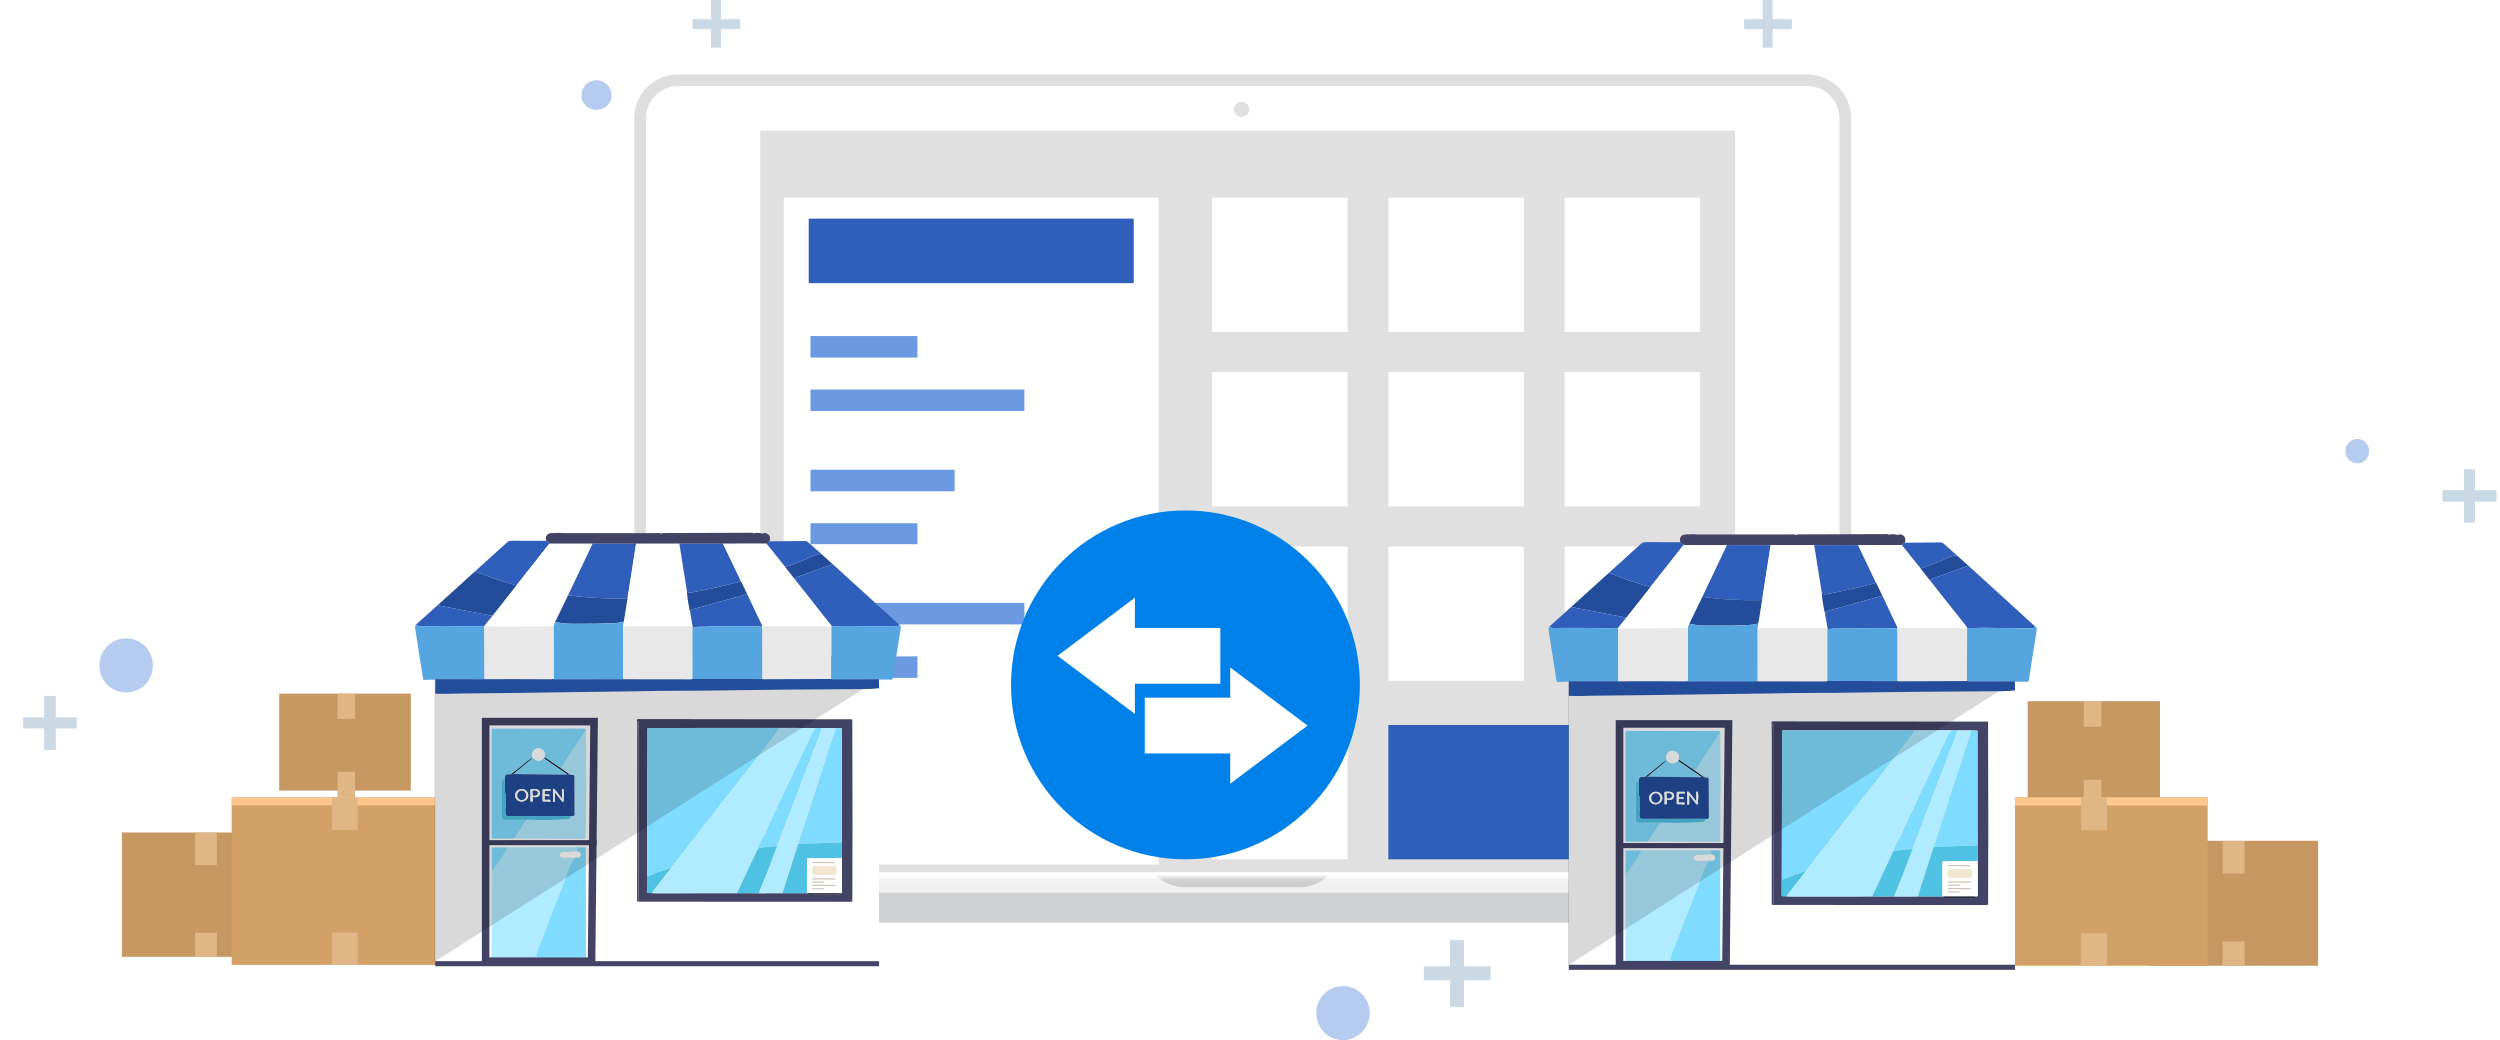 <svg width="536" height="223" viewBox="0 0 536 223" fill="none" xmlns="http://www.w3.org/2000/svg">
<g filter="url(#filter0_d_2345_10239)">
<path d="M145.465 17.203H387.412C392.024 17.203 395.639 20.818 395.639 25.43V184.11C395.639 188.598 392.024 192.337 387.412 192.337H145.465C140.853 192.337 137.238 188.598 137.238 184.11V25.43C137.238 20.818 140.853 17.203 145.465 17.203Z" fill="white"/>
<path d="M145.465 17.203H387.412C392.024 17.203 395.639 20.818 395.639 25.43V184.11C395.639 188.598 392.024 192.337 387.412 192.337H145.465C140.853 192.337 137.238 188.598 137.238 184.11V25.43C137.238 20.818 140.853 17.203 145.465 17.203Z" stroke="#DEDEDE" stroke-width="2.5" stroke-miterlimit="100"/>
</g>
<rect x="163" y="28" width="209" height="159" fill="#E0E0E0"/>
<path d="M266.128 21.814C267.125 21.814 267.873 22.562 267.873 23.435C267.873 24.308 267.125 25.055 266.128 25.055C265.256 25.055 264.508 24.308 264.508 23.435C264.508 22.562 265.256 21.814 266.128 21.814Z" fill="#E0E0E0"/>
<path d="M96.476 191.465C210.074 191.465 323.673 191.465 437.271 191.465C437.271 191.548 437.271 191.59 437.271 191.59C437.188 191.59 436.98 191.673 436.648 191.839C436.149 191.963 435.277 192.213 434.279 192.587C428.047 194.581 421.939 196.95 415.706 197.573C414.086 197.822 412.59 197.822 412.216 197.822C315.321 197.822 218.426 197.822 121.531 197.822C121.157 197.822 119.536 197.822 117.916 197.573C111.808 196.95 105.576 194.581 99.468 192.587C98.346 192.213 97.473 191.963 96.975 191.839C96.725 191.673 96.559 191.59 96.476 191.59C96.393 191.59 96.352 191.548 96.352 191.465C96.352 191.465 96.393 191.465 96.476 191.465Z" fill="#D0D1D3"/>
<mask id="mask0_2345_10239" style="mask-type:luminance" maskUnits="userSpaceOnUse" x="95" y="188" width="343" height="4">
<path d="M96.69 188.223H436.837C437.285 188.223 437.659 188.584 437.659 189.033V190.678C437.659 191.127 437.285 191.501 436.837 191.501H96.69C96.241 191.501 95.867 191.127 95.867 190.678V189.033C95.867 188.584 96.241 188.223 96.69 188.223Z" fill="white"/>
</mask>
<g mask="url(#mask0_2345_10239)">
<path d="M96.728 188.221H436.775C437.274 188.221 437.647 188.595 437.647 189.093V190.714C437.647 191.088 437.274 191.462 436.775 191.462H96.728C96.229 191.462 95.856 191.088 95.856 190.714V189.093C95.856 188.595 96.229 188.221 96.728 188.221Z" fill="#F0F0F0"/>
<path d="M253.038 156.436H279.714C284.7 156.436 288.439 160.549 288.19 165.161L287.193 182.488C286.943 186.85 283.079 190.216 278.592 190.216H254.16C249.548 190.216 245.684 186.85 245.435 182.488L244.438 165.161C244.188 160.549 247.928 156.436 253.038 156.436Z" fill="#CDCBCB"/>
</g>
<path d="M168.027 42.381H248.427V185.355H168.027V42.381Z" fill="white"/>
<path d="M173.387 46.871H243.066V60.707H173.387V46.871Z" fill="#2F5FBB"/>
<path d="M173.762 72.049H196.697V76.661H173.762V72.049Z" fill="#6C9AE2"/>
<path d="M173.762 83.516H219.633V88.128H173.762V83.516Z" fill="#6C9AE2"/>
<path d="M173.762 116.673H196.697V112.186H173.762V116.673Z" fill="#6C9AE2"/>
<path d="M173.762 105.331H204.675V100.719H173.762V105.331Z" fill="#6C9AE2"/>
<path d="M173.762 145.341H196.697V140.729H173.762V145.341Z" fill="#6C9AE2"/>
<path d="M173.762 133.874H219.633V129.262H173.762V133.874Z" fill="#6C9AE2"/>
<path d="M259.895 42.381H288.938V71.175H259.895V42.381Z" fill="white"/>
<path d="M297.664 42.381H326.708V71.175H297.664V42.381Z" fill="white"/>
<path d="M335.434 42.381H364.477V71.175H335.434V42.381Z" fill="white"/>
<path d="M259.895 79.775H288.938V108.57H259.895V79.775Z" fill="white"/>
<path d="M297.664 79.775H326.708V108.57H297.664V79.775Z" fill="white"/>
<path d="M335.434 79.775H364.477V108.57H335.434V79.775Z" fill="white"/>
<path d="M259.895 117.172H288.938V145.966H259.895V117.172Z" fill="white"/>
<path d="M297.664 117.172H326.708V145.966H297.664V117.172Z" fill="white"/>
<path d="M335.434 117.172H364.477V145.966H335.434V117.172Z" fill="white"/>
<path d="M259.895 155.438H288.938V184.232H259.895V155.438Z" fill="white"/>
<path d="M297.664 155.438H364.601V184.232H297.664V155.438Z" fill="#2F5FBB"/>
<path d="M254.161 109.443C274.853 109.443 291.556 126.147 291.556 146.839C291.556 167.531 274.853 184.234 254.161 184.234C233.469 184.234 216.766 167.531 216.766 146.839C216.766 126.147 233.469 109.443 254.161 109.443Z" fill="#0081EA"/>
<path d="M245.434 161.548H263.757V168.03L280.336 155.565L263.757 143.1V149.581H245.434V161.548Z" fill="white"/>
<path d="M261.64 146.589H243.317V153.071L226.738 140.606L243.317 128.141V134.622H261.64V146.589Z" fill="white"/>
<path d="M319.604 210.159H313.87V215.893H310.879V210.159H305.27V207.168H310.879V201.559H313.87V207.168H319.604V210.159Z" fill="#CBD9E5"/>
<path d="M158.678 6.233H154.565V10.221H152.446V6.233H148.457V4.113H152.446V0H154.565V4.113H158.678V6.233Z" fill="#CBD9E5"/>
<path d="M384.171 6.233H380.057V10.221H377.938V6.233H373.949V4.113H377.938V0H380.057V4.113H384.171V6.233Z" fill="#CBD9E5"/>
<path d="M16.452 156.186H11.965V160.798H9.472V156.186H4.984V153.817H9.472V149.205H11.965V153.817H16.452V156.186Z" fill="#CBD9E5"/>
<path d="M535.249 107.572H530.637V112.06H528.268V107.572H523.656V105.079H528.268V100.592H530.637V105.079H535.249V107.572Z" fill="#CBD9E5"/>
<path opacity="0.5" d="M287.941 211.41C291.057 211.41 293.675 214.028 293.675 217.144C293.675 220.385 291.057 223.003 287.941 223.003C284.7 223.003 282.207 220.385 282.207 217.144C282.207 214.028 284.7 211.41 287.941 211.41Z" fill="#6C9AE2"/>
<path opacity="0.5" d="M27.046 136.867C30.287 136.867 32.78 139.485 32.78 142.726C32.78 145.842 30.287 148.46 27.046 148.46C23.805 148.46 21.312 145.842 21.312 142.726C21.312 139.485 23.805 136.867 27.046 136.867Z" fill="#6C9AE2"/>
<path opacity="0.5" d="M127.889 17.203C129.634 17.203 131.13 18.574 131.13 20.444C131.13 22.189 129.634 23.56 127.889 23.56C126.144 23.56 124.648 22.189 124.648 20.444C124.648 18.574 126.144 17.203 127.889 17.203Z" fill="#6C9AE2"/>
<path opacity="0.5" d="M505.457 94.111C506.829 94.111 507.95 95.358 507.95 96.729C507.95 98.1 506.829 99.347 505.457 99.347C503.962 99.347 502.84 98.1 502.84 96.729C502.84 95.358 503.962 94.111 505.457 94.111Z" fill="#6C9AE2"/>
<path d="M59.862 148.715H88.074V169.503H59.862V148.715Z" fill="#C69761"/>
<g style="mix-blend-mode:multiply">
<path d="M72.374 148.715H76.121V154.159H72.374V148.715Z" fill="#E0B686"/>
</g>
<g style="mix-blend-mode:multiply">
<path d="M72.374 165.471H76.121V170.986H72.374V165.471Z" fill="#E0B686"/>
</g>
<path d="M26.131 178.48H62.191V205.137H26.131V178.48Z" fill="#C69761"/>
<g style="mix-blend-mode:multiply">
<path d="M41.83 178.553H46.496V185.482H41.83V178.553Z" fill="#E0B686"/>
</g>
<g style="mix-blend-mode:multiply">
<path d="M41.83 199.975H46.496V205.136H41.83V199.975Z" fill="#E0B686"/>
</g>
<g filter="url(#filter1_d_2345_10239)">
<path d="M49.675 169.219H98.25V205.138H49.675V169.219Z" fill="#D3A167"/>
<g style="mix-blend-mode:multiply">
<path d="M71.168 198.207H76.684V205.136H71.168V198.207Z" fill="#E0B686"/>
</g>
<rect width="47.387" height="1.734" transform="matrix(-1 0 0 1 97.125 169.217)" fill="#FFC68E"/>
<g style="mix-blend-mode:multiply">
<path d="M71.165 169.219H76.68V176.219H71.165V169.219Z" fill="#E0B686"/>
</g>
</g>
<g filter="url(#filter2_d_2345_10239)">
<path d="M92.152 206.001V144.361H187.315V206.001H92.152Z" fill="white"/>
<path d="M155.647 153.046L166.069 153.051L181.462 153.059C181.492 153.059 181.52 153.071 181.542 153.092C181.563 153.113 181.576 153.141 181.576 153.171L181.625 176.858L181.601 181.87L181.59 191.986C181.563 192.119 181.47 192.185 181.312 192.185C166.113 192.189 150.928 192.181 135.757 192.161L135.74 153.498C135.74 153.462 135.722 153.444 135.686 153.444H135.615C135.57 153.444 135.546 153.466 135.544 153.512L135.46 156.422L135.402 153.225C135.402 153.198 135.407 153.171 135.417 153.146C135.427 153.12 135.442 153.097 135.461 153.077C135.48 153.058 135.504 153.042 135.529 153.032C135.554 153.021 135.582 153.016 135.61 153.016L155.647 153.046ZM137.583 183.946L137.547 190.133C137.547 190.175 137.562 190.216 137.592 190.247C137.621 190.277 137.66 190.295 137.703 190.297L139.534 190.359L156.851 190.346L161.632 190.356L166.587 190.346H171.847L172.201 190.362C172.012 190.455 171.813 190.475 171.604 190.422C171.573 190.415 171.555 190.426 171.55 190.457V190.46C171.542 190.495 171.557 190.514 171.593 190.517C171.822 190.545 172.029 190.643 172.264 190.645C174.4 190.654 176.612 190.651 178.897 190.634C179.232 190.631 179.244 190.566 178.935 190.441C178.932 190.439 178.831 190.413 178.633 190.362L179.211 190.318C179.309 190.309 179.358 190.256 179.358 190.158L179.352 182.821L179.336 179.452L179.32 155.12C179.32 155.023 179.272 154.973 179.175 154.97L178.003 154.934L175.019 154.932L173.724 154.926L165.905 154.915L137.839 154.923C137.788 154.923 137.738 154.944 137.702 154.979C137.666 155.015 137.645 155.064 137.645 155.114L137.583 183.946Z" fill="#424365"/>
<path d="M135.758 192.161C135.686 192.164 135.619 192.158 135.559 192.141C135.521 192.131 135.487 192.108 135.463 192.076C135.439 192.044 135.426 192.005 135.426 191.964L135.434 185.557L135.461 156.422L135.546 153.511C135.548 153.466 135.571 153.443 135.617 153.443H135.687C135.724 153.443 135.742 153.462 135.742 153.498L135.758 192.161Z" fill="#424365"/>
<path d="M165.905 154.914C165.714 155.388 165.507 155.767 165.283 156.051C163.206 158.681 161.113 161.499 159.126 163.987C153.373 171.187 148.113 178.091 142.575 185.117C142.533 184.964 142.499 184.897 142.471 184.915C142.052 185.161 141.642 185.333 141.242 185.433C140.258 185.676 139.31 186.145 138.348 186.45C138.21 186.493 138.082 186.566 137.964 186.668C137.933 186.695 137.894 186.713 137.854 186.719C137.813 186.725 137.771 186.719 137.733 186.702C137.696 186.685 137.664 186.658 137.641 186.623C137.619 186.589 137.607 186.548 137.607 186.507L137.582 183.945L137.645 155.113C137.645 155.062 137.665 155.014 137.701 154.978C137.738 154.942 137.787 154.922 137.838 154.922L165.905 154.914Z" fill="#80DCFF"/>
<path d="M165.907 154.914L173.727 154.925C173.123 155.648 172.694 156.392 172.437 157.157C172.233 157.776 171.928 158.19 171.68 158.727C170.326 161.647 168.999 164.471 167.698 167.2C167.4 167.823 167.087 168.458 166.758 169.103C166.438 169.731 166.15 170.36 165.894 170.989C165.131 172.861 164.13 174.54 163.386 176.409C163.11 177.107 162.755 177.799 162.321 178.486C162.055 178.906 161.675 179.774 161.179 181.092L156.854 190.344L139.536 190.358L138.839 190.35C138.806 190.35 138.775 190.341 138.748 190.324C138.721 190.306 138.699 190.282 138.685 190.253C138.671 190.223 138.665 190.191 138.669 190.158C138.673 190.126 138.685 190.095 138.705 190.069L142.578 185.117C148.116 178.091 153.376 171.187 159.129 163.987C161.116 161.499 163.209 158.681 165.286 156.051C165.509 155.767 165.717 155.388 165.907 154.914Z" fill="#B0EBFF"/>
<path d="M173.724 154.924L175.018 154.929C174.824 155.816 174.554 156.677 174.209 157.513C173.774 158.56 173.556 159.086 173.552 159.094C170.837 166.211 168.147 173.259 165.482 180.24C164.248 180.302 163.028 180.416 161.822 180.584C161.571 180.618 161.356 180.787 161.176 181.09C161.672 179.773 162.052 178.905 162.318 178.485C162.752 177.798 163.107 177.106 163.383 176.408C164.127 174.539 165.128 172.86 165.891 170.987C166.147 170.359 166.435 169.73 166.755 169.101C167.084 168.456 167.397 167.822 167.695 167.199C168.996 164.47 170.323 161.646 171.677 158.726C171.925 158.189 172.23 157.775 172.434 157.156C172.691 156.391 173.12 155.647 173.724 154.924Z" fill="#80DCFF"/>
<path d="M175.022 154.932L178.006 154.934L169.969 179.774L166.59 190.346L161.635 190.357C161.59 190.164 161.631 189.945 161.76 189.7C161.877 189.478 161.971 189.265 162.044 189.062C162.264 188.448 162.508 187.84 162.777 187.239C163.055 186.623 163.308 186 163.537 185.372C164.144 183.706 164.794 181.996 165.486 180.243C168.151 173.262 170.841 166.213 173.556 159.096C173.56 159.089 173.778 158.562 174.213 157.515C174.558 156.68 174.828 155.818 175.022 154.932Z" fill="#B0EBFF"/>
<path d="M178.006 154.936L179.178 154.971C179.274 154.975 179.322 155.025 179.322 155.121L179.339 179.453L169.969 179.775L178.006 154.936Z" fill="#80DCFF"/>
<path d="M124.488 155.436C124.422 155.547 124.386 155.646 124.379 155.733C124.377 155.757 124.367 155.761 124.349 155.744C124.321 155.721 124.294 155.729 124.267 155.769C122.872 157.878 121.367 159.941 120.097 162.127C119.806 162.627 119.473 163.109 119.097 163.574L115.739 161.299C115.705 161.277 115.676 161.282 115.655 161.315L115.611 161.38C115.597 161.401 115.592 161.426 115.597 161.449C115.602 161.473 115.615 161.495 115.636 161.508L120.337 164.727C120.364 164.758 120.371 164.792 120.356 164.828C120.329 164.899 120.278 164.933 120.203 164.932L108.885 164.804L113.087 161.301C113.611 161.87 114.154 162.06 114.717 161.871C115.237 161.697 115.538 161.344 115.622 160.814C115.702 160.298 115.56 159.902 115.197 159.628C113.927 158.669 112.447 159.971 113.087 161.301C112.722 161.467 112.378 161.684 112.054 161.953C110.922 162.896 109.772 163.821 108.604 164.727C108.381 164.867 108.113 164.914 107.803 164.869C107.374 164.807 107.131 165.058 107.075 165.621C106.568 165.805 106.337 166.383 106.383 167.357C106.486 169.603 106.443 171.865 106.418 174.073C106.418 174.147 106.432 174.22 106.459 174.289C106.487 174.357 106.529 174.42 106.581 174.472C106.633 174.525 106.695 174.566 106.764 174.595C106.832 174.623 106.906 174.637 106.98 174.637L112.087 174.596C111.804 174.696 111.597 174.849 111.468 175.057C110.749 176.21 109.962 177.4 109.108 178.627L104.412 178.662C104.302 178.664 104.246 178.609 104.246 178.496L104.252 155.24C104.252 155.113 104.315 155.049 104.442 155.049C111.285 155.084 117.834 155.081 124.09 155.041C124.192 155.039 124.277 155.071 124.346 155.136C124.42 155.207 124.468 155.307 124.488 155.436Z" fill="#80DCFF"/>
<path d="M124.481 155.438L124.514 162.077L124.533 168.304C124.526 168.308 124.517 168.312 124.508 168.318C124.492 168.329 124.484 168.344 124.484 168.364C124.509 171.782 124.489 175.186 124.424 178.576C124.423 178.605 124.411 178.633 124.389 178.654C124.368 178.674 124.339 178.685 124.309 178.685L109.102 178.628C109.956 177.402 110.742 176.211 111.462 175.058C111.591 174.851 111.797 174.697 112.08 174.597C114.899 174.704 117.712 174.671 120.521 174.496C120.972 174.467 121.23 174.236 121.295 173.801C121.551 173.852 121.761 173.814 121.925 173.687C121.986 173.64 122.017 173.576 122.017 173.496L121.985 165.323C121.983 165.106 121.874 165.001 121.658 165.006C121.432 165.012 121.177 164.961 120.892 164.854L119.09 163.576C119.466 163.11 119.8 162.628 120.09 162.128C121.36 159.943 122.865 157.879 124.26 155.77C124.288 155.73 124.315 155.722 124.342 155.745C124.36 155.762 124.37 155.758 124.372 155.735C124.379 155.647 124.416 155.548 124.481 155.438Z" fill="#B0EBFF"/>
<path d="M113.084 161.303C112.444 159.973 113.923 158.67 115.193 159.63C115.557 159.904 115.699 160.299 115.619 160.815C115.535 161.346 115.233 161.698 114.714 161.873C114.151 162.062 113.607 161.872 113.084 161.303Z" fill="white"/>
<path d="M113.081 161.303L108.878 164.805C108.7 164.856 108.607 164.83 108.598 164.729C109.766 163.822 110.916 162.897 112.048 161.954C112.371 161.685 112.716 161.468 113.081 161.303Z" fill="#03061B"/>
<path d="M119.091 163.576L120.893 164.854C120.777 164.93 120.589 164.889 120.331 164.729L115.63 161.51C115.61 161.496 115.596 161.475 115.591 161.451C115.587 161.427 115.592 161.402 115.606 161.382L115.649 161.317C115.671 161.284 115.699 161.278 115.734 161.3L119.091 163.576Z" fill="#03061B"/>
<path d="M126.574 163.438L126.549 169.606L126.435 170.731C126.426 170.815 126.402 170.819 126.364 170.745C126.328 170.676 126.309 170.602 126.307 170.524C126.205 167.612 126.231 164.689 126.386 161.757C126.388 161.717 126.408 161.698 126.448 161.699H126.451C126.489 161.701 126.507 161.722 126.506 161.762C126.482 162.322 126.505 162.88 126.574 163.438Z" fill="#03061B"/>
<path d="M108.603 164.727C108.612 164.828 108.706 164.854 108.884 164.803L120.203 164.931C120.277 164.933 120.328 164.898 120.355 164.827C120.37 164.791 120.363 164.757 120.336 164.727C120.594 164.886 120.781 164.928 120.898 164.852C121.183 164.959 121.438 165.01 121.663 165.005C121.88 164.999 121.989 165.104 121.99 165.321L122.023 173.494C122.023 173.574 121.992 173.638 121.93 173.685C121.767 173.812 121.557 173.85 121.301 173.799L107.668 173.797C107.609 173.797 107.55 173.785 107.495 173.762C107.441 173.739 107.391 173.705 107.349 173.663C107.308 173.621 107.275 173.57 107.253 173.515C107.231 173.46 107.22 173.401 107.221 173.342C107.224 173.034 107.145 172.268 107.257 171.96C107.325 171.774 107.219 171.556 107.219 171.352C107.222 170.569 107.223 169.786 107.221 169.003C107.221 168.983 107.211 168.973 107.191 168.973C107.181 168.971 107.171 168.966 107.164 168.959C107.151 168.946 107.145 168.93 107.145 168.91C107.103 167.811 107.08 166.714 107.074 165.62C107.131 165.057 107.373 164.807 107.802 164.868C108.113 164.914 108.38 164.866 108.603 164.727ZM112.106 169.219C112.07 168.865 111.887 168.541 111.597 168.318C111.306 168.094 110.933 167.99 110.558 168.028C110.183 168.067 109.838 168.244 109.599 168.521C109.359 168.798 109.245 169.152 109.281 169.506C109.317 169.86 109.5 170.184 109.79 170.407C110.081 170.631 110.454 170.735 110.829 170.697C111.204 170.658 111.549 170.481 111.788 170.204C112.028 169.927 112.142 169.573 112.106 169.219ZM113.225 169.706C113.98 169.943 114.823 169.501 114.583 168.638C114.381 167.918 113.313 167.953 112.716 168.024C112.592 168.039 112.536 168.108 112.547 168.231C112.614 168.984 112.619 169.737 112.56 170.491C112.548 170.656 112.624 170.731 112.789 170.714L112.898 170.703C113.047 170.687 113.116 170.604 113.106 170.455L113.059 169.839C113.05 169.714 113.106 169.67 113.225 169.706ZM115.599 168.681C115.595 168.64 115.6 168.599 115.614 168.559C115.627 168.52 115.648 168.485 115.676 168.455C115.705 168.425 115.739 168.401 115.777 168.386C115.815 168.37 115.855 168.363 115.896 168.365L116.782 168.398C116.799 168.398 116.815 168.396 116.831 168.39C116.846 168.384 116.86 168.375 116.872 168.363C116.884 168.351 116.894 168.337 116.9 168.322C116.907 168.306 116.91 168.289 116.91 168.272L116.913 168.18C116.913 168.14 116.897 168.102 116.869 168.074C116.841 168.046 116.803 168.03 116.763 168.03L115.422 168.027C115.262 168.027 115.181 168.108 115.18 168.27L115.163 170.398C115.163 170.613 115.27 170.708 115.482 170.684C115.816 170.646 116.206 170.669 116.651 170.752C116.798 170.782 116.868 170.721 116.861 170.57L116.853 170.458C116.852 170.436 116.847 170.414 116.837 170.394C116.828 170.374 116.814 170.356 116.798 170.341C116.781 170.326 116.762 170.314 116.741 170.307C116.72 170.299 116.698 170.296 116.676 170.297L115.842 170.327C115.64 170.335 115.554 170.237 115.583 170.036L115.643 169.616C115.659 169.498 115.727 169.447 115.847 169.463L116.452 169.553C116.484 169.558 116.516 169.554 116.545 169.542C116.574 169.529 116.599 169.51 116.618 169.484C116.637 169.459 116.648 169.429 116.651 169.397C116.654 169.365 116.649 169.334 116.635 169.305C116.557 169.145 116.302 169.105 115.869 169.185C115.724 169.213 115.644 169.152 115.629 169.003L115.599 168.681ZM119.344 169.902C119.344 169.917 119.339 169.931 119.33 169.943C119.321 169.955 119.309 169.964 119.295 169.969C119.281 169.973 119.265 169.973 119.251 169.969C119.237 169.964 119.225 169.955 119.216 169.943C118.798 169.358 118.351 168.783 117.875 168.218C117.53 167.807 117.37 167.87 117.395 168.406C117.43 169.116 117.431 169.861 117.398 170.641C117.397 170.658 117.4 170.676 117.407 170.692C117.413 170.708 117.423 170.723 117.436 170.735C117.449 170.747 117.465 170.757 117.482 170.762C117.499 170.768 117.516 170.77 117.534 170.769L117.652 170.758C117.781 170.747 117.844 170.677 117.842 170.548L117.815 168.869C117.813 168.753 117.848 168.74 117.919 168.831L119.314 170.624C119.335 170.652 119.363 170.674 119.394 170.69C119.425 170.706 119.459 170.715 119.494 170.716C119.529 170.717 119.564 170.71 119.596 170.696C119.628 170.682 119.656 170.661 119.679 170.635C119.765 170.534 119.778 170.423 119.72 170.303C119.675 170.212 119.662 170.117 119.682 170.017C119.795 169.433 119.802 168.808 119.704 168.142C119.687 168.036 119.627 167.989 119.521 168L119.442 168.008C119.362 168.015 119.322 168.06 119.322 168.142L119.344 169.902Z" fill="#234C9A"/>
<path d="M107.065 165.623C107.07 166.717 107.094 167.813 107.136 168.913C107.136 168.933 107.142 168.949 107.155 168.962C107.162 168.969 107.171 168.973 107.182 168.975C107.202 168.975 107.212 168.985 107.212 169.005C107.214 169.788 107.213 170.571 107.209 171.355C107.209 171.559 107.316 171.777 107.248 171.962C107.136 172.27 107.215 173.036 107.212 173.344C107.211 173.404 107.222 173.463 107.244 173.518C107.266 173.573 107.299 173.623 107.34 173.665C107.382 173.708 107.431 173.742 107.486 173.764C107.541 173.787 107.6 173.799 107.659 173.799L121.292 173.802C121.226 174.236 120.968 174.468 120.518 174.497C117.709 174.671 114.895 174.705 112.077 174.598L106.97 174.639C106.896 174.639 106.822 174.625 106.754 174.596C106.685 174.568 106.623 174.527 106.571 174.474C106.519 174.422 106.477 174.359 106.449 174.291C106.422 174.222 106.407 174.149 106.408 174.075C106.433 171.867 106.476 169.605 106.373 167.359C106.327 166.385 106.558 165.807 107.065 165.623Z" fill="#4FC1E3"/>
<path d="M112.097 169.22C112.133 169.574 112.019 169.928 111.779 170.205C111.54 170.482 111.195 170.659 110.82 170.697C110.446 170.735 110.072 170.631 109.782 170.408C109.491 170.185 109.308 169.861 109.272 169.507C109.236 169.153 109.351 168.798 109.59 168.521C109.83 168.244 110.175 168.067 110.549 168.029C110.924 167.991 111.298 168.095 111.588 168.318C111.878 168.542 112.061 168.866 112.097 169.22ZM110.669 170.371C110.92 170.378 111.163 170.278 111.346 170.095C111.528 169.912 111.634 169.659 111.641 169.393C111.648 169.128 111.555 168.87 111.383 168.677C111.21 168.485 110.973 168.373 110.722 168.366C110.471 168.36 110.228 168.459 110.046 168.642C109.864 168.826 109.757 169.078 109.75 169.344C109.743 169.61 109.836 169.867 110.009 170.06C110.181 170.253 110.419 170.365 110.669 170.371Z" fill="white"/>
<path d="M113.053 169.843L113.099 170.459C113.11 170.608 113.041 170.69 112.892 170.707L112.783 170.718C112.618 170.734 112.541 170.66 112.554 170.494C112.612 169.74 112.608 168.987 112.54 168.235C112.529 168.111 112.586 168.042 112.709 168.028C113.306 167.957 114.375 167.921 114.576 168.641C114.816 169.505 113.974 169.946 113.219 169.709C113.099 169.673 113.044 169.717 113.053 169.843ZM113.042 168.507L113.083 169.298C113.085 169.337 113.102 169.374 113.131 169.4C113.16 169.427 113.199 169.441 113.238 169.439L113.451 169.429C113.546 169.424 113.64 169.406 113.727 169.377C113.814 169.347 113.893 169.306 113.958 169.256C114.023 169.206 114.074 169.147 114.108 169.084C114.141 169.022 114.157 168.955 114.154 168.889L114.148 168.807C114.141 168.674 114.058 168.55 113.917 168.462C113.776 168.375 113.589 168.331 113.396 168.341L113.184 168.352C113.144 168.354 113.107 168.372 113.081 168.401C113.054 168.43 113.04 168.468 113.042 168.507Z" fill="white"/>
<path d="M115.592 168.683L115.622 169.005C115.637 169.154 115.717 169.215 115.862 169.188C116.295 169.108 116.55 169.148 116.628 169.308C116.642 169.336 116.647 169.368 116.644 169.399C116.641 169.431 116.63 169.461 116.611 169.486C116.592 169.512 116.567 169.532 116.538 169.544C116.509 169.556 116.477 169.56 116.445 169.556L115.84 169.466C115.72 169.449 115.652 169.5 115.636 169.618L115.576 170.038C115.547 170.24 115.633 170.337 115.835 170.33L116.669 170.3C116.691 170.298 116.713 170.302 116.734 170.309C116.755 170.317 116.774 170.328 116.791 170.343C116.807 170.358 116.821 170.376 116.83 170.396C116.84 170.416 116.845 170.438 116.846 170.46L116.854 170.572C116.861 170.723 116.791 170.784 116.644 170.755C116.199 170.671 115.809 170.648 115.475 170.687C115.263 170.71 115.156 170.615 115.156 170.4L115.173 168.272C115.174 168.11 115.255 168.029 115.415 168.029L116.756 168.032C116.796 168.032 116.834 168.048 116.862 168.076C116.89 168.104 116.906 168.142 116.906 168.182L116.903 168.275C116.903 168.292 116.9 168.308 116.893 168.324C116.887 168.339 116.877 168.353 116.865 168.365C116.853 168.377 116.839 168.386 116.824 168.392C116.808 168.398 116.792 168.401 116.775 168.4L115.889 168.367C115.849 168.365 115.808 168.373 115.77 168.388C115.732 168.404 115.698 168.427 115.669 168.457C115.641 168.487 115.62 168.523 115.607 168.562C115.593 168.601 115.588 168.642 115.592 168.683Z" fill="white"/>
<path d="M119.342 169.907L119.32 168.146C119.32 168.064 119.36 168.02 119.44 168.012L119.519 168.004C119.624 167.993 119.685 168.041 119.702 168.146C119.8 168.813 119.793 169.438 119.68 170.021C119.66 170.121 119.673 170.216 119.718 170.307C119.776 170.427 119.763 170.538 119.677 170.64C119.654 170.666 119.626 170.687 119.594 170.701C119.562 170.715 119.527 170.721 119.492 170.72C119.457 170.719 119.423 170.71 119.392 170.695C119.361 170.679 119.333 170.656 119.312 170.629L117.917 168.835C117.846 168.745 117.811 168.757 117.813 168.874L117.84 170.552C117.842 170.681 117.778 170.751 117.649 170.762L117.532 170.773C117.514 170.775 117.496 170.773 117.48 170.767C117.463 170.761 117.447 170.752 117.434 170.74C117.421 170.727 117.411 170.713 117.405 170.696C117.398 170.68 117.395 170.663 117.396 170.645C117.429 169.866 117.428 169.121 117.393 168.41C117.368 167.874 117.528 167.812 117.873 168.222C118.349 168.787 118.796 169.362 119.214 169.947C119.223 169.959 119.235 169.968 119.249 169.973C119.263 169.978 119.278 169.978 119.293 169.973C119.307 169.969 119.319 169.96 119.328 169.948C119.337 169.936 119.342 169.921 119.342 169.907Z" fill="white"/>
<path d="M109.755 169.346C109.74 169.899 110.152 170.359 110.674 170.373C111.196 170.387 111.631 169.949 111.646 169.395C111.66 168.841 111.249 168.381 110.726 168.368C110.204 168.354 109.769 168.792 109.755 169.346Z" fill="#234C9A"/>
<path d="M113.043 168.505C113.042 168.466 113.056 168.428 113.082 168.399C113.109 168.37 113.146 168.352 113.185 168.35L113.397 168.339C113.59 168.329 113.777 168.373 113.918 168.46C114.059 168.548 114.143 168.672 114.15 168.805L114.155 168.887C114.158 168.953 114.143 169.02 114.109 169.083C114.075 169.146 114.024 169.204 113.959 169.254C113.894 169.304 113.815 169.345 113.728 169.375C113.641 169.404 113.547 169.422 113.452 169.427L113.239 169.438C113.2 169.439 113.162 169.425 113.133 169.399C113.104 169.372 113.086 169.335 113.084 169.296L113.043 168.505Z" fill="#234C9A"/>
<path d="M179.343 179.451L179.36 182.82H172.118C172.051 182.82 171.987 182.846 171.94 182.893C171.892 182.94 171.865 183.004 171.865 183.071L171.854 190.345H166.594L169.973 179.773L179.343 179.451Z" fill="#4FC1E3"/>
<path d="M165.483 180.242C164.791 181.996 164.141 183.705 163.534 185.371C163.305 186 163.052 186.622 162.774 187.238C162.505 187.84 162.261 188.447 162.041 189.062C161.968 189.265 161.874 189.478 161.757 189.699C161.628 189.945 161.587 190.164 161.632 190.356L156.852 190.345L161.177 181.093C161.357 180.789 161.572 180.62 161.823 180.586C163.029 180.418 164.249 180.304 165.483 180.242Z" fill="#4FC1E3"/>
<path d="M122.457 180.486C122.564 180.699 122.573 180.902 122.482 181.097C122.445 181.175 122.465 181.231 122.542 181.266C122.7 181.338 122.732 181.392 122.64 181.427C121.651 181.463 120.66 181.511 119.666 181.571C119.179 181.601 118.786 181.751 118.92 182.323C118.944 182.433 119.006 182.53 119.094 182.6C119.182 182.669 119.292 182.706 119.405 182.705L122.204 182.664C121.444 183.502 120.82 184.72 120.331 186.319C119.883 187.785 119.031 190.056 117.778 193.132C117.078 194.846 116.422 196.541 115.81 198.218C115.105 200.155 114.426 201.907 113.774 203.475C113.709 203.631 113.76 203.748 113.927 203.824C113.966 203.842 113.997 203.874 114.016 203.913C114.034 203.952 114.038 203.997 114.028 204.039C114.017 204.085 113.988 204.129 113.94 204.173L104.382 204.178C104.361 204.178 104.34 204.174 104.32 204.166C104.3 204.158 104.282 204.146 104.267 204.13C104.251 204.115 104.239 204.097 104.231 204.077C104.223 204.058 104.219 204.036 104.219 204.015L104.265 185.659C105.666 184.106 106.805 182.397 107.683 180.533L122.457 180.486Z" fill="#B0EBFF"/>
<path d="M107.675 180.531C106.798 182.395 105.659 184.104 104.258 185.658L104.269 180.689C104.269 180.595 104.316 180.548 104.41 180.548L107.675 180.531Z" fill="#80DCFF"/>
<path d="M122.449 180.486L124.357 180.541C124.381 180.542 124.404 180.552 124.421 180.569C124.437 180.586 124.447 180.609 124.447 180.634L124.479 203.963C124.479 203.988 124.474 204.014 124.465 204.037C124.455 204.061 124.441 204.082 124.423 204.1C124.405 204.118 124.383 204.132 124.36 204.142C124.337 204.152 124.311 204.157 124.286 204.157L113.932 204.173C113.979 204.129 114.008 204.085 114.019 204.039C114.03 203.997 114.026 203.952 114.007 203.913C113.989 203.874 113.958 203.842 113.918 203.824C113.751 203.748 113.7 203.631 113.766 203.475C114.418 201.907 115.097 200.155 115.802 198.218C116.414 196.541 117.07 194.846 117.77 193.132C119.023 190.056 119.874 187.785 120.323 186.319C120.812 184.72 121.436 183.502 122.196 182.664C122.47 182.708 122.698 182.715 122.88 182.686C123.381 182.601 123.403 182.064 123.223 181.713C123.179 181.629 123.113 181.574 123.024 181.547L122.632 181.427C122.724 181.392 122.692 181.338 122.534 181.266C122.457 181.231 122.437 181.175 122.474 181.097C122.564 180.902 122.556 180.699 122.449 180.486Z" fill="#80DCFF"/>
<path d="M122.633 181.424L123.026 181.544C123.115 181.571 123.181 181.626 123.225 181.71C123.405 182.062 123.383 182.598 122.881 182.683C122.7 182.712 122.472 182.705 122.197 182.661L119.398 182.702C119.286 182.704 119.176 182.667 119.087 182.597C118.999 182.528 118.938 182.43 118.913 182.32C118.78 181.748 119.172 181.598 119.66 181.568C120.654 181.508 121.645 181.46 122.633 181.424Z" fill="white"/>
<path d="M179.353 182.82L179.359 190.157C179.359 190.255 179.31 190.309 179.212 190.318L178.634 190.362H172.202L171.848 190.345L171.859 183.071C171.859 183.004 171.886 182.941 171.934 182.894C171.981 182.847 172.045 182.82 172.112 182.82H179.353ZM177.781 183.754C177.781 183.727 177.77 183.701 177.751 183.682C177.733 183.664 177.707 183.653 177.68 183.653L173.091 183.645C173.077 183.645 173.064 183.647 173.052 183.652C173.04 183.657 173.029 183.665 173.019 183.674C173.01 183.684 173.002 183.695 172.997 183.707C172.992 183.719 172.99 183.732 172.99 183.746L172.99 183.789C172.99 183.816 173 183.842 173.019 183.86C173.038 183.879 173.063 183.89 173.09 183.89L177.68 183.898C177.693 183.898 177.706 183.896 177.718 183.891C177.731 183.885 177.742 183.878 177.751 183.869C177.761 183.859 177.768 183.848 177.773 183.836C177.778 183.824 177.781 183.811 177.781 183.797L177.781 183.754ZM178.19 184.916C178.19 184.816 178.15 184.721 178.08 184.65C178.009 184.58 177.913 184.54 177.814 184.54H173.328C173.228 184.54 173.132 184.58 173.062 184.65C172.991 184.721 172.951 184.816 172.951 184.916V186.055C172.951 186.105 172.961 186.154 172.98 186.199C172.999 186.245 173.027 186.286 173.062 186.321C173.097 186.356 173.138 186.384 173.184 186.403C173.229 186.422 173.278 186.431 173.328 186.431H177.814C177.863 186.431 177.912 186.422 177.958 186.403C178.003 186.384 178.045 186.356 178.08 186.321C178.114 186.286 178.142 186.245 178.161 186.199C178.18 186.154 178.19 186.105 178.19 186.055V184.916ZM177.972 187.277C177.972 187.243 177.958 187.21 177.934 187.186C177.911 187.162 177.878 187.148 177.844 187.148L173.113 187.132C173.096 187.132 173.079 187.135 173.064 187.141C173.048 187.148 173.034 187.157 173.022 187.169C173.01 187.181 173.001 187.195 172.994 187.21C172.988 187.226 172.984 187.243 172.984 187.259L172.984 187.27C172.984 187.304 172.997 187.337 173.021 187.361C173.045 187.385 173.078 187.399 173.112 187.399L177.843 187.415C177.86 187.415 177.877 187.412 177.892 187.406C177.908 187.399 177.922 187.39 177.934 187.378C177.946 187.366 177.955 187.352 177.962 187.337C177.968 187.321 177.972 187.305 177.972 187.288L177.972 187.277ZM175.568 187.956C175.568 187.939 175.564 187.922 175.558 187.907C175.551 187.891 175.542 187.877 175.53 187.865C175.518 187.854 175.504 187.844 175.488 187.838C175.473 187.831 175.456 187.828 175.439 187.828L173.052 187.837C173.018 187.837 172.985 187.85 172.961 187.874C172.937 187.898 172.924 187.931 172.924 187.965L172.924 187.976C172.924 187.993 172.928 188.009 172.934 188.025C172.941 188.04 172.95 188.055 172.962 188.066C172.974 188.078 172.988 188.088 173.004 188.094C173.019 188.1 173.036 188.104 173.053 188.104L175.44 188.095C175.474 188.095 175.507 188.082 175.531 188.057C175.555 188.033 175.568 188.001 175.568 187.967L175.568 187.956ZM177.999 188.676C177.999 188.661 177.996 188.646 177.991 188.632C177.985 188.618 177.977 188.605 177.966 188.594C177.955 188.584 177.943 188.575 177.929 188.569C177.915 188.564 177.9 188.56 177.885 188.56L173.111 188.527C173.095 188.527 173.081 188.53 173.067 188.535C173.053 188.541 173.04 188.549 173.029 188.56C173.019 188.571 173.01 188.583 173.004 188.597C172.998 188.611 172.995 188.626 172.995 188.641L172.995 188.673C172.995 188.688 172.998 188.703 173.003 188.717C173.009 188.731 173.017 188.744 173.028 188.755C173.039 188.765 173.051 188.774 173.065 188.78C173.079 188.785 173.094 188.789 173.109 188.789L177.883 188.822C177.898 188.822 177.913 188.819 177.927 188.814C177.941 188.808 177.954 188.8 177.965 188.789C177.975 188.778 177.984 188.766 177.99 188.752C177.996 188.738 177.999 188.723 177.999 188.708L177.999 188.676ZM175.584 189.396C175.584 189.366 175.573 189.338 175.552 189.317C175.531 189.296 175.502 189.284 175.473 189.284L173.069 189.275C173.054 189.275 173.04 189.278 173.026 189.284C173.013 189.289 173 189.297 172.99 189.308C172.98 189.318 172.971 189.33 172.966 189.344C172.96 189.358 172.957 189.372 172.957 189.387L172.957 189.398C172.957 189.427 172.968 189.456 172.989 189.477C173.01 189.498 173.039 189.51 173.068 189.51L175.472 189.518C175.487 189.518 175.501 189.515 175.515 189.51C175.528 189.504 175.541 189.496 175.551 189.486C175.562 189.475 175.57 189.463 175.576 189.449C175.581 189.436 175.584 189.421 175.584 189.407L175.584 189.396Z" fill="white"/>
<path d="M177.683 183.651L173.093 183.643C173.037 183.643 172.992 183.688 172.992 183.743L172.992 183.787C172.992 183.843 173.037 183.888 173.093 183.888L177.682 183.896C177.738 183.896 177.783 183.851 177.783 183.795L177.783 183.752C177.783 183.696 177.738 183.651 177.683 183.651Z" fill="#D0C3B3"/>
<path d="M137.582 183.945L137.607 186.507C137.607 186.548 137.619 186.589 137.642 186.623C137.664 186.658 137.696 186.685 137.734 186.702C137.771 186.719 137.813 186.725 137.854 186.719C137.895 186.713 137.933 186.695 137.964 186.668C138.082 186.566 138.21 186.494 138.348 186.45C139.31 186.145 140.259 185.676 141.243 185.433C141.642 185.333 142.052 185.161 142.472 184.916C142.499 184.897 142.533 184.965 142.575 185.117L138.702 190.069C138.683 190.095 138.67 190.126 138.666 190.158C138.663 190.191 138.668 190.223 138.682 190.253C138.696 190.282 138.718 190.307 138.745 190.324C138.772 190.341 138.804 190.35 138.836 190.35L139.534 190.358L137.702 190.296C137.66 190.294 137.62 190.276 137.591 190.246C137.562 190.215 137.546 190.174 137.547 190.132L137.582 183.945Z" fill="#4FC1E3"/>
<path d="M177.815 184.541H173.329C173.122 184.541 172.953 184.709 172.953 184.917V186.056C172.953 186.264 173.122 186.432 173.329 186.432H177.815C178.023 186.432 178.191 186.264 178.191 186.056V184.917C178.191 184.709 178.023 184.541 177.815 184.541Z" fill="#F2E6D0"/>
<path d="M177.848 187.148L173.116 187.131C173.046 187.131 172.988 187.188 172.988 187.259L172.988 187.27C172.988 187.341 173.045 187.398 173.115 187.398L177.847 187.415C177.917 187.415 177.975 187.358 177.975 187.287L177.975 187.276C177.976 187.206 177.918 187.148 177.848 187.148Z" fill="#D0C3B3"/>
<path d="M175.437 187.827L173.05 187.835C172.979 187.836 172.922 187.893 172.922 187.964L172.922 187.975C172.923 188.046 172.98 188.103 173.051 188.103L175.438 188.094C175.509 188.094 175.566 188.036 175.566 187.966L175.566 187.955C175.566 187.884 175.508 187.827 175.437 187.827Z" fill="#D0C3B3"/>
<path d="M177.881 188.56L173.107 188.526C173.043 188.526 172.992 188.577 172.991 188.64L172.991 188.673C172.991 188.736 173.042 188.787 173.105 188.788L177.88 188.821C177.943 188.822 177.994 188.771 177.995 188.707L177.995 188.675C177.996 188.612 177.945 188.56 177.881 188.56Z" fill="#D0C3B3"/>
<path d="M175.473 189.282L173.069 189.274C173.007 189.274 172.957 189.323 172.957 189.385L172.957 189.396C172.956 189.458 173.006 189.508 173.068 189.508L175.472 189.517C175.533 189.517 175.584 189.467 175.584 189.405L175.584 189.394C175.584 189.333 175.534 189.282 175.473 189.282Z" fill="#D0C3B3"/>
<path d="M172.204 190.361H178.636C178.834 190.412 178.935 190.439 178.938 190.44C179.247 190.566 179.235 190.63 178.9 190.634C176.615 190.65 174.403 190.654 172.267 190.645C172.032 190.642 171.825 190.544 171.596 190.517C171.56 190.513 171.545 190.494 171.553 190.459V190.457C171.558 190.426 171.576 190.414 171.607 190.421C171.816 190.474 172.015 190.454 172.204 190.361Z" fill="#03061B"/>
<path d="M102.965 153.553V204.919H125.674L126.215 153.553H102.965Z" stroke="#424365" stroke-width="1.622"/>
<line x1="92.152" y1="205.459" x2="187.315" y2="205.459" stroke="#424365" stroke-width="1.081"/>
<line x1="102.965" y1="179.506" x2="126.756" y2="179.506" stroke="#424365" stroke-width="1.081"/>
<path d="M91.988 144.363H187.341L138.85 175.244L91.988 205.042V144.363Z" fill="black" fill-opacity="0.15"/>
<path d="M117.5 113C117.558 113.098 117.619 113.144 117.682 113.136C118.317 113.065 118.931 113.067 119.525 113.142L138.919 113.147L140.107 113.117C140.196 113.115 140.281 113.133 140.361 113.169C140.606 113.28 140.77 113.267 140.854 113.131L160.267 113.065C160.251 113.084 160.244 113.107 160.248 113.136C160.249 113.146 160.252 113.156 160.257 113.164C160.262 113.173 160.269 113.18 160.277 113.186C160.285 113.192 160.295 113.195 160.305 113.197C160.315 113.199 160.325 113.199 160.335 113.196C160.953 113.036 161.608 113.053 162.3 113.245C162.629 113.094 162.949 113.09 163.259 113.232C163.881 113.515 164.073 114.076 163.834 114.913L163.153 115.404L153.868 115.417L144.5 115.426L135.215 115.417L125.891 115.42L117.282 115.417C116.66 115.428 116.218 115.222 115.954 114.799C115.625 113.657 116.306 113.06 117.415 113.139C117.466 113.143 117.498 113.119 117.511 113.068C117.518 113.041 117.514 113.018 117.5 113Z" fill="#424365"/>
<path d="M115.951 114.798C116.214 115.221 116.657 115.427 117.278 115.416L116.719 115.452C116.627 115.457 116.551 115.496 116.493 115.569L109.568 124.353C108.271 123.982 106.983 123.596 105.706 123.195C105.125 123.011 104.281 122.707 103.177 122.282C102.341 121.96 101.494 121.663 100.637 121.39C102.966 119.277 105.294 117.172 107.619 115.073C107.834 114.88 108.166 114.783 108.617 114.781C111.042 114.776 113.487 114.781 115.951 114.798Z" fill="#2F5FBB"/>
<path d="M163.838 114.91L171.428 114.834C171.666 114.831 171.898 114.916 172.077 115.074L174.884 117.551C174.733 117.617 174.547 117.661 174.325 117.685C174.096 117.71 173.91 117.751 173.766 117.808C173.316 117.984 172.748 118.227 172.063 118.538C170.62 119.197 168.99 119.819 167.174 120.402L163.156 115.401L163.838 114.91Z" fill="#2F5FBB"/>
<path d="M125.892 115.419L120.64 126.47L117.871 132.177L117.528 133.109L102.947 133.202C102.872 133.202 102.822 133.168 102.794 133.101L102.734 132.957L104.421 130.885L109.572 124.353L116.498 115.569C116.556 115.496 116.631 115.457 116.724 115.451L117.283 115.416L125.892 115.419Z" fill="white"/>
<path d="M125.892 115.419L135.216 115.416L133.545 126.165L133.295 127.007C133.269 127.094 133.211 127.139 133.12 127.141C128.989 127.25 124.829 127.026 120.641 126.47L125.892 115.419Z" fill="#2F5FBB"/>
<path d="M144.501 115.424L146.095 125.435C146.197 126.972 146.436 128.518 146.812 130.073L147.341 133.145C146.187 133.087 145.068 133.058 143.983 133.058C140.258 133.058 136.625 133.072 133.082 133.101C132.945 133.103 132.812 133.128 132.681 133.175C132.592 133.207 132.521 133.185 132.468 133.107C132.423 133.039 132.414 132.95 132.441 132.84L132.586 132.128L133.545 126.165L135.216 115.416L144.501 115.424Z" fill="white"/>
<path d="M144.5 115.424L153.867 115.416L157.724 123.472C154.242 124.401 150.755 125.195 147.261 125.854C146.509 125.996 146.12 125.856 146.094 125.435L144.5 115.424Z" fill="#2F5FBB"/>
<path d="M163.153 115.404L167.17 120.405L170.201 124.229L177.036 132.839C177.07 132.944 177.085 133.002 177.08 133.013C177.049 133.071 177.002 133.118 176.944 133.15C176.887 133.182 176.821 133.197 176.755 133.193C175.734 133.122 174.712 133.084 173.689 133.079C169.854 133.06 166.047 133.05 162.27 133.049L159.04 126.221L157.724 123.474L153.867 115.418L163.153 115.404Z" fill="white"/>
<path d="M174.878 117.557L177.361 119.786L169.509 122.656C169.463 122.673 169.421 122.7 169.388 122.736C169.354 122.772 169.329 122.815 169.315 122.863C169.302 122.91 169.299 122.96 169.308 123.008C169.317 123.056 169.337 123.102 169.367 123.141L170.199 124.231L167.168 120.407C168.985 119.824 170.615 119.203 172.057 118.543C172.742 118.233 173.31 117.989 173.761 117.813C173.904 117.757 174.091 117.716 174.319 117.69C174.541 117.667 174.727 117.622 174.878 117.557Z" fill="#234C9A"/>
<path d="M177.363 119.783L191.75 132.895C190.96 133.345 190.036 133.168 189.167 133.154C186.374 133.11 183.508 133.077 180.568 133.053C179.508 133.045 178.467 133.149 177.387 133.086C177.326 133.082 177.281 133.108 177.254 133.162C177.232 133.204 177.187 133.23 177.118 133.241C177.127 133.11 177.099 132.976 177.036 132.838L170.201 124.228L169.369 123.138C169.339 123.099 169.319 123.054 169.31 123.005C169.301 122.957 169.303 122.907 169.317 122.86C169.331 122.812 169.356 122.769 169.389 122.733C169.423 122.697 169.465 122.67 169.511 122.653L177.363 119.783Z" fill="#2F5FBB"/>
<path d="M100.638 121.393C101.496 121.665 102.342 121.962 103.178 122.284C104.283 122.709 105.126 123.013 105.707 123.197C106.985 123.598 108.272 123.984 109.569 124.355L104.418 130.888L92.644 128.62L100.638 121.393Z" fill="#234C9A"/>
<path d="M157.723 123.475L159.039 126.222L147.168 129.511C147.079 129.535 147.016 129.59 146.98 129.678L146.811 130.076C146.434 128.52 146.195 126.974 146.094 125.437C146.119 125.858 146.508 125.998 147.26 125.857C150.754 125.197 154.242 124.403 157.723 123.475Z" fill="#234C9A"/>
<path d="M133.545 126.166L132.586 132.129C131.779 132.318 131.148 132.424 130.694 132.445C128.14 132.567 125.165 132.615 121.771 132.59C120.192 132.577 118.892 132.44 117.871 132.178L120.64 126.471C124.828 127.027 128.988 127.251 133.12 127.142C133.211 127.14 133.269 127.095 133.294 127.008L133.545 126.166Z" fill="#234C9A"/>
<path d="M159.041 126.221L162.271 133.048C162.233 133.168 162.221 133.32 162.236 133.506L162.159 133.293C162.146 133.255 162.122 133.221 162.089 133.197C162.056 133.174 162.017 133.16 161.977 133.16C159.951 133.109 157.954 133.1 155.986 133.132C154.018 133.165 151.958 133.061 149.955 133.214C149.922 133.218 149.484 133.223 148.641 133.23C148.1 133.234 147.656 133.348 147.309 133.571L147.341 133.146L146.812 130.074L146.981 129.677C147.018 129.589 147.08 129.534 147.17 129.51L159.041 126.221Z" fill="#2F5FBB"/>
<path d="M92.65 128.619L104.423 130.887L102.736 132.958C102.656 133.227 102.642 133.297 102.693 133.168C102.358 133.088 102.009 133.061 101.643 133.086C101.044 133.124 100.699 133.142 100.608 133.141C96.649 133.072 92.689 133.055 88.728 133.092C88.586 133.093 88.353 132.984 88.027 132.764L92.65 128.619Z" fill="#2F5FBB"/>
<path d="M132.585 132.129L132.441 132.84L132.457 144.551C127.633 144.551 122.799 144.556 117.955 144.565C117.737 144.565 117.599 144.519 117.541 144.426L117.527 133.11L117.871 132.178C118.892 132.44 120.192 132.577 121.771 132.589C125.165 132.615 128.139 132.567 130.694 132.445C131.148 132.423 131.779 132.318 132.585 132.129Z" fill="#55A5E0"/>
<path d="M88.024 132.764C88.349 132.984 88.583 133.093 88.724 133.091C92.685 133.054 96.645 133.071 100.604 133.14C100.695 133.142 101.04 133.123 101.64 133.085C102.005 133.06 102.355 133.087 102.689 133.167L102.736 144.543L92.692 144.532L89.864 144.606C89.675 144.609 89.566 144.517 89.537 144.33C88.955 140.686 88.391 137.08 87.844 133.513C87.804 133.25 87.864 133 88.024 132.764Z" fill="#55A5E0"/>
<path d="M132.441 132.842C132.414 132.953 132.423 133.042 132.468 133.109C132.521 133.187 132.592 133.21 132.681 133.177C132.812 133.13 132.945 133.105 133.082 133.103C136.625 133.074 140.258 133.06 143.983 133.06C145.068 133.06 146.187 133.089 147.341 133.147L147.308 133.572L147.311 144.474C147.291 144.507 147.265 144.533 147.232 144.553C147.208 144.567 147.175 144.575 147.131 144.575C142.251 144.566 137.36 144.558 132.457 144.553L132.441 132.842Z" fill="#E8E8E8"/>
<path d="M177.034 132.838C177.098 132.976 177.125 133.11 177.116 133.241L177.072 144.484L162.347 144.546C162.329 144.546 162.314 144.539 162.303 144.524C162.291 144.506 162.27 144.498 162.241 144.5L162.233 133.506C162.218 133.32 162.23 133.168 162.268 133.048C166.045 133.05 169.852 133.06 173.687 133.078C174.71 133.083 175.732 133.121 176.754 133.192C176.82 133.196 176.885 133.181 176.943 133.149C177 133.118 177.047 133.07 177.078 133.012C177.083 133.001 177.069 132.943 177.034 132.838Z" fill="#E8E8E8"/>
<path d="M191.754 132.896C191.938 133.009 192.013 133.172 191.981 133.384C191.412 137.042 190.841 140.67 190.266 144.27C190.237 144.46 190.126 144.556 189.934 144.556L187.072 144.55C183.782 144.543 180.503 144.557 177.236 144.591C177.182 144.591 177.129 144.556 177.078 144.485L177.122 133.243C177.191 133.232 177.236 133.205 177.258 133.164C177.285 133.109 177.33 133.084 177.392 133.087C178.471 133.15 179.512 133.046 180.572 133.055C183.512 133.078 186.378 133.112 189.171 133.155C190.04 133.169 190.964 133.346 191.754 132.896Z" fill="#55A5E0"/>
<path d="M102.733 132.959L102.793 133.103C102.821 133.171 102.872 133.204 102.946 133.204L117.527 133.112L117.541 144.428C117.559 144.517 117.515 144.56 117.41 144.558C111.548 144.515 106.657 144.51 102.736 144.545L102.69 133.169C102.639 133.298 102.653 133.228 102.733 132.959Z" fill="#E8E8E8"/>
<path d="M162.236 133.506L162.244 144.5L147.311 144.473L147.309 133.571C147.656 133.348 148.1 133.234 148.641 133.231C149.484 133.223 149.922 133.218 149.955 133.214C151.958 133.062 154.019 133.165 155.986 133.132C157.954 133.1 159.951 133.109 161.977 133.16C162.017 133.16 162.057 133.174 162.089 133.198C162.122 133.221 162.146 133.255 162.159 133.293L162.236 133.506Z" fill="#55A5E0"/>
<path d="M117.223 144.361C117.281 144.45 117.42 144.494 117.64 144.494C122.522 144.486 127.393 144.481 132.254 144.481C137.195 144.487 142.124 144.494 147.042 144.502C147.086 144.502 147.12 144.495 147.144 144.481C147.177 144.462 147.203 144.437 147.223 144.406L162.272 144.432C162.301 144.43 162.322 144.438 162.335 144.455C162.346 144.469 162.36 144.476 162.379 144.476L177.218 144.416C177.27 144.484 177.323 144.518 177.378 144.518C180.67 144.485 183.974 144.472 187.29 144.479L187.323 146.403C186.29 146.519 185.241 146.579 184.175 146.583C172.45 146.628 160.731 146.742 149.019 146.925C146.377 146.967 143.081 146.912 140.228 146.972C138.323 147.014 136.493 147.043 134.737 147.061C130.689 147.099 125.905 147.163 120.387 147.254C113.656 147.364 106.072 147.456 97.637 147.531C97.617 147.532 96.763 147.553 95.074 147.593C94.115 147.616 93.143 147.607 92.16 147.567L92.182 144.463L102.303 144.474C106.255 144.441 111.184 144.445 117.091 144.487C117.197 144.488 117.241 144.447 117.223 144.361Z" fill="#234C9A"/>
</g>
<path d="M463.102 150.336H434.742V171.232H463.102V150.336Z" fill="#C69761"/>
<g style="mix-blend-mode:multiply">
<path d="M450.521 150.336H446.754V155.809H450.521V150.336Z" fill="#E0B686"/>
</g>
<g style="mix-blend-mode:multiply">
<path d="M450.521 167.18H446.754V172.724H450.521V167.18Z" fill="#E0B686"/>
</g>
<path d="M497.003 180.26H460.754V207.056H497.003V180.26Z" fill="#C69761"/>
<g style="mix-blend-mode:multiply">
<path d="M481.222 180.332H476.531V187.298H481.222V180.332Z" fill="#E0B686"/>
</g>
<g style="mix-blend-mode:multiply">
<path d="M481.222 201.867H476.531V207.056H481.222V201.867Z" fill="#E0B686"/>
</g>
<g filter="url(#filter3_d_2345_10239)">
<path d="M473.329 170.949H424.5V207.056H473.329V170.949Z" fill="#D3A167"/>
<g style="mix-blend-mode:multiply">
<path d="M451.728 200.088H446.184V207.053H451.728V200.088Z" fill="#E0B686"/>
</g>
<rect x="425.637" y="170.949" width="47.635" height="1.743" fill="#FFC68E"/>
<g style="mix-blend-mode:multiply">
<path d="M451.728 170.951H446.184V177.988H451.728V170.951Z" fill="#E0B686"/>
</g>
</g>
<g filter="url(#filter4_d_2345_10239)">
<path d="M336.352 207.931V145.969H432.012V207.931H336.352Z" fill="white"/>
<path d="M400.178 154.698L410.655 154.704L426.128 154.712C426.158 154.712 426.187 154.724 426.209 154.745C426.23 154.766 426.243 154.794 426.243 154.824L426.293 178.634L426.268 183.673L426.257 193.842C426.23 193.976 426.137 194.042 425.978 194.042C410.7 194.046 395.435 194.038 380.184 194.018L380.168 155.153C380.168 155.116 380.15 155.098 380.113 155.098H380.042C379.996 155.098 379.972 155.121 379.971 155.167L379.886 158.093L379.828 154.879C379.827 154.851 379.832 154.824 379.842 154.799C379.853 154.773 379.868 154.75 379.887 154.73C379.907 154.71 379.93 154.695 379.955 154.684C379.981 154.673 380.009 154.668 380.036 154.668L400.178 154.698ZM382.02 185.76L381.984 191.979C381.984 192.022 382 192.063 382.029 192.094C382.058 192.124 382.098 192.142 382.14 192.144L383.982 192.207L401.389 192.193L406.195 192.204L411.175 192.193H416.463L416.819 192.209C416.629 192.303 416.429 192.323 416.219 192.27C416.188 192.262 416.17 192.274 416.164 192.305V192.308C416.157 192.343 416.172 192.362 416.208 192.366C416.438 192.393 416.646 192.492 416.882 192.494C419.03 192.504 421.253 192.5 423.55 192.483C423.886 192.48 423.899 192.415 423.589 192.289C423.585 192.287 423.484 192.261 423.285 192.209L423.865 192.166C423.964 192.157 424.013 192.103 424.013 192.004L424.008 184.629L423.991 181.243L423.975 156.783C423.975 156.686 423.927 156.636 423.83 156.632L422.652 156.597L419.652 156.594L418.351 156.588L410.49 156.578L382.277 156.586C382.226 156.586 382.176 156.606 382.14 156.642C382.103 156.678 382.083 156.727 382.083 156.778L382.02 185.76Z" fill="#424365"/>
<path d="M380.19 194.017C380.117 194.021 380.05 194.014 379.99 193.998C379.951 193.988 379.917 193.965 379.893 193.933C379.869 193.9 379.856 193.861 379.855 193.82L379.864 187.379L379.891 158.092L379.976 155.166C379.978 155.12 380.002 155.098 380.047 155.098H380.118C380.155 155.098 380.173 155.116 380.173 155.152L380.19 194.017Z" fill="#424365"/>
<path d="M410.486 156.578C410.294 157.055 410.086 157.436 409.862 157.721C407.774 160.364 405.67 163.197 403.673 165.698C397.889 172.937 392.602 179.876 387.035 186.939C386.993 186.786 386.958 186.718 386.931 186.736C386.509 186.983 386.097 187.156 385.695 187.257C384.706 187.501 383.753 187.972 382.785 188.279C382.647 188.323 382.518 188.396 382.399 188.498C382.368 188.525 382.33 188.543 382.289 188.549C382.248 188.555 382.206 188.549 382.168 188.532C382.13 188.515 382.098 188.488 382.075 188.453C382.053 188.418 382.041 188.378 382.04 188.336L382.016 185.761L382.079 156.778C382.079 156.727 382.099 156.678 382.136 156.643C382.172 156.607 382.222 156.586 382.273 156.586L410.486 156.578Z" fill="#80DCFF"/>
<path d="M410.495 156.578L418.355 156.589C417.749 157.316 417.317 158.064 417.059 158.833C416.854 159.455 416.547 159.871 416.298 160.411C414.937 163.346 413.603 166.185 412.295 168.929C411.995 169.555 411.68 170.192 411.35 170.841C411.028 171.473 410.739 172.105 410.481 172.737C409.714 174.619 408.709 176.306 407.961 178.186C407.683 178.887 407.326 179.583 406.89 180.273C406.623 180.695 406.24 181.568 405.742 182.893L401.394 192.194L383.986 192.207L383.285 192.199C383.252 192.199 383.221 192.19 383.193 192.173C383.166 192.155 383.144 192.131 383.13 192.101C383.116 192.072 383.111 192.039 383.114 192.006C383.118 191.974 383.13 191.943 383.151 191.917L387.044 186.939C392.611 179.876 397.898 172.937 403.682 165.698C405.679 163.197 407.783 160.364 409.87 157.721C410.095 157.436 410.303 157.055 410.495 156.578Z" fill="#B0EBFF"/>
<path d="M418.352 156.588L419.653 156.593C419.458 157.485 419.186 158.35 418.839 159.191C418.403 160.243 418.183 160.772 418.179 160.78C415.45 167.934 412.746 175.019 410.067 182.037C408.827 182.099 407.6 182.214 406.388 182.382C406.136 182.416 405.919 182.586 405.738 182.891C406.237 181.567 406.62 180.694 406.886 180.272C407.323 179.582 407.68 178.886 407.957 178.185C408.705 176.305 409.711 174.618 410.478 172.735C410.735 172.103 411.025 171.472 411.346 170.84C411.677 170.191 411.992 169.554 412.292 168.927C413.599 166.184 414.933 163.345 416.294 160.41C416.543 159.87 416.85 159.454 417.056 158.832C417.313 158.063 417.745 157.315 418.352 156.588Z" fill="#80DCFF"/>
<path d="M419.659 156.596L422.659 156.598L414.579 181.568L411.182 192.195L406.201 192.206C406.156 192.012 406.198 191.792 406.327 191.546C406.444 191.323 406.539 191.109 406.612 190.904C406.833 190.287 407.079 189.676 407.349 189.072C407.629 188.452 407.884 187.827 408.114 187.195C408.724 185.52 409.377 183.801 410.073 182.039C412.752 175.022 415.456 167.936 418.185 160.782C418.188 160.775 418.408 160.245 418.845 159.193C419.192 158.353 419.463 157.487 419.659 156.596Z" fill="#B0EBFF"/>
<path d="M422.653 156.598L423.832 156.633C423.928 156.637 423.977 156.687 423.977 156.784L423.993 181.244L414.574 181.567L422.653 156.598Z" fill="#80DCFF"/>
<path d="M368.851 157.102C368.786 157.214 368.749 157.313 368.742 157.401C368.74 157.425 368.73 157.428 368.712 157.412C368.684 157.388 368.657 157.396 368.629 157.437C367.227 159.557 365.714 161.631 364.438 163.828C364.146 164.331 363.81 164.815 363.432 165.283L360.057 162.995C360.022 162.973 359.994 162.979 359.972 163.012L359.928 163.078C359.915 163.098 359.909 163.123 359.914 163.147C359.919 163.171 359.933 163.192 359.953 163.206L364.679 166.442C364.706 166.473 364.713 166.507 364.698 166.543C364.671 166.614 364.619 166.649 364.545 166.647L353.167 166.519L357.391 162.998C357.917 163.57 358.463 163.761 359.03 163.571C359.552 163.395 359.855 163.041 359.939 162.508C360.02 161.989 359.877 161.592 359.512 161.316C358.235 160.352 356.748 161.661 357.391 162.998C357.024 163.164 356.678 163.383 356.353 163.653C355.215 164.601 354.059 165.531 352.885 166.442C352.66 166.583 352.391 166.63 352.079 166.584C351.648 166.522 351.404 166.774 351.348 167.341C350.838 167.525 350.606 168.107 350.652 169.086C350.756 171.343 350.712 173.617 350.687 175.836C350.687 175.911 350.701 175.984 350.729 176.053C350.757 176.122 350.798 176.185 350.851 176.238C350.903 176.291 350.966 176.332 351.035 176.361C351.104 176.389 351.177 176.404 351.252 176.403L356.386 176.362C356.101 176.463 355.894 176.617 355.764 176.825C355.041 177.985 354.25 179.181 353.391 180.414L348.671 180.45C348.56 180.452 348.504 180.396 348.504 180.283L348.509 156.905C348.509 156.777 348.573 156.713 348.701 156.713C355.58 156.748 362.163 156.745 368.451 156.705C368.554 156.703 368.639 156.735 368.709 156.801C368.784 156.872 368.831 156.973 368.851 157.102Z" fill="#80DCFF"/>
<path d="M368.847 157.104L368.879 163.777L368.899 170.037C368.891 170.041 368.883 170.046 368.874 170.051C368.858 170.062 368.849 170.078 368.849 170.098C368.875 173.533 368.855 176.955 368.789 180.363C368.788 180.393 368.776 180.42 368.754 180.441C368.733 180.461 368.704 180.473 368.674 180.473L353.387 180.415C354.245 179.182 355.036 177.986 355.759 176.826C355.889 176.618 356.096 176.464 356.381 176.363C359.214 176.471 362.042 176.437 364.866 176.262C365.319 176.233 365.578 176 365.644 175.563C365.901 175.614 366.112 175.576 366.277 175.448C366.339 175.401 366.37 175.337 366.37 175.256L366.337 167.04C366.335 166.823 366.226 166.717 366.008 166.722C365.782 166.728 365.525 166.677 365.238 166.569L363.428 165.284C363.806 164.817 364.141 164.332 364.433 163.829C365.71 161.632 367.222 159.558 368.625 157.438C368.652 157.398 368.679 157.389 368.707 157.413C368.725 157.43 368.735 157.426 368.737 157.402C368.744 157.314 368.781 157.215 368.847 157.104Z" fill="#B0EBFF"/>
<path d="M357.393 162.999C356.75 161.662 358.237 160.352 359.514 161.317C359.879 161.593 360.022 161.99 359.941 162.509C359.857 163.042 359.554 163.396 359.032 163.572C358.466 163.762 357.919 163.571 357.393 162.999Z" fill="white"/>
<path d="M357.39 163L353.165 166.52C352.986 166.572 352.892 166.546 352.883 166.444C354.057 165.532 355.213 164.603 356.351 163.655C356.676 163.384 357.022 163.166 357.39 163Z" fill="#03061B"/>
<path d="M363.434 165.283L365.245 166.568C365.128 166.645 364.94 166.603 364.68 166.442L359.955 163.207C359.934 163.193 359.92 163.171 359.916 163.147C359.911 163.123 359.916 163.098 359.93 163.078L359.974 163.012C359.996 162.979 360.024 162.974 360.059 162.996L363.434 165.283Z" fill="#03061B"/>
<path d="M370.951 165.146L370.926 171.346L370.811 172.478C370.802 172.562 370.778 172.566 370.74 172.491C370.703 172.422 370.684 172.348 370.682 172.27C370.58 169.342 370.606 166.404 370.761 163.456C370.763 163.416 370.784 163.397 370.824 163.399H370.827C370.866 163.4 370.884 163.421 370.882 163.462C370.858 164.024 370.881 164.586 370.951 165.146Z" fill="#03061B"/>
<path d="M352.885 166.441C352.894 166.544 352.988 166.569 353.167 166.518L364.545 166.647C364.619 166.649 364.671 166.614 364.698 166.543C364.713 166.506 364.706 166.472 364.679 166.441C364.938 166.602 365.126 166.644 365.243 166.567C365.53 166.675 365.787 166.726 366.013 166.721C366.23 166.715 366.34 166.821 366.342 167.039L366.375 175.255C366.375 175.335 366.344 175.399 366.282 175.447C366.117 175.575 365.906 175.613 365.649 175.562L351.945 175.559C351.885 175.559 351.826 175.547 351.771 175.524C351.716 175.501 351.666 175.467 351.624 175.424C351.582 175.382 351.55 175.331 351.527 175.276C351.505 175.22 351.495 175.161 351.496 175.101C351.498 174.792 351.419 174.022 351.531 173.712C351.6 173.526 351.493 173.307 351.493 173.102C351.497 172.314 351.497 171.527 351.496 170.74C351.496 170.72 351.486 170.71 351.465 170.71C351.455 170.708 351.445 170.703 351.438 170.696C351.425 170.683 351.419 170.667 351.419 170.647C351.377 169.542 351.353 168.44 351.348 167.34C351.404 166.774 351.648 166.522 352.079 166.584C352.391 166.63 352.66 166.582 352.885 166.441ZM356.406 170.957C356.37 170.602 356.186 170.276 355.894 170.051C355.602 169.827 355.226 169.722 354.85 169.761C354.473 169.799 354.126 169.977 353.885 170.255C353.645 170.534 353.53 170.89 353.566 171.246C353.602 171.601 353.786 171.927 354.078 172.152C354.37 172.376 354.746 172.481 355.122 172.443C355.499 172.404 355.846 172.226 356.086 171.948C356.327 171.669 356.442 171.313 356.406 170.957ZM357.531 171.447C358.29 171.685 359.137 171.241 358.895 170.373C358.693 169.65 357.619 169.685 357.019 169.756C356.895 169.771 356.838 169.84 356.849 169.965C356.916 170.721 356.921 171.478 356.863 172.236C356.85 172.402 356.927 172.477 357.093 172.46L357.202 172.449C357.352 172.433 357.421 172.35 357.411 172.2L357.364 171.581C357.355 171.455 357.411 171.41 357.531 171.447ZM359.917 170.417C359.913 170.375 359.918 170.334 359.932 170.294C359.945 170.255 359.967 170.219 359.995 170.189C360.023 170.159 360.058 170.135 360.096 170.12C360.134 170.104 360.175 170.097 360.216 170.099L361.106 170.132C361.123 170.132 361.14 170.13 361.155 170.124C361.171 170.118 361.185 170.109 361.197 170.097C361.209 170.085 361.219 170.071 361.225 170.055C361.232 170.04 361.235 170.023 361.235 170.006L361.238 169.913C361.238 169.873 361.222 169.834 361.194 169.806C361.165 169.778 361.127 169.762 361.087 169.762L359.739 169.759C359.578 169.759 359.497 169.84 359.495 170.003L359.479 172.143C359.479 172.358 359.586 172.454 359.799 172.43C360.136 172.392 360.527 172.415 360.975 172.499C361.123 172.528 361.193 172.467 361.186 172.315L361.178 172.203C361.176 172.181 361.171 172.159 361.162 172.138C361.152 172.118 361.139 172.1 361.122 172.085C361.105 172.07 361.086 172.059 361.065 172.051C361.044 172.043 361.022 172.04 360.999 172.041L360.161 172.071C359.958 172.079 359.872 171.981 359.901 171.778L359.961 171.356C359.978 171.238 360.046 171.186 360.167 171.203L360.775 171.293C360.806 171.298 360.838 171.294 360.868 171.282C360.897 171.269 360.923 171.249 360.941 171.224C360.96 171.198 360.972 171.168 360.975 171.136C360.978 171.105 360.972 171.073 360.958 171.044C360.88 170.883 360.623 170.843 360.189 170.923C360.042 170.951 359.962 170.89 359.947 170.74L359.917 170.417ZM363.682 171.644C363.681 171.659 363.677 171.673 363.668 171.685C363.659 171.698 363.646 171.706 363.632 171.711C363.618 171.716 363.602 171.715 363.588 171.711C363.574 171.706 363.562 171.697 363.553 171.685C363.133 171.097 362.683 170.519 362.205 169.951C361.858 169.538 361.697 169.601 361.723 170.14C361.757 170.854 361.758 171.603 361.725 172.386C361.725 172.404 361.728 172.422 361.734 172.438C361.741 172.454 361.751 172.469 361.764 172.481C361.777 172.494 361.792 172.503 361.809 172.509C361.826 172.515 361.845 172.517 361.862 172.515L361.98 172.504C362.11 172.493 362.174 172.423 362.172 172.293L362.145 170.606C362.143 170.489 362.178 170.476 362.249 170.567L363.651 172.37C363.673 172.398 363.7 172.42 363.732 172.436C363.763 172.452 363.797 172.461 363.832 172.462C363.867 172.463 363.902 172.456 363.935 172.442C363.967 172.428 363.995 172.407 364.019 172.381C364.104 172.279 364.118 172.167 364.06 172.047C364.014 171.955 364.001 171.86 364.021 171.759C364.135 171.173 364.142 170.544 364.043 169.874C364.027 169.768 363.966 169.721 363.86 169.732L363.78 169.74C363.7 169.747 363.66 169.792 363.66 169.874L363.682 171.644Z" fill="#234C9A"/>
<path d="M351.346 167.342C351.352 168.441 351.375 169.544 351.417 170.649C351.417 170.669 351.424 170.685 351.436 170.698C351.444 170.705 351.453 170.71 351.464 170.712C351.484 170.712 351.494 170.722 351.494 170.742C351.496 171.529 351.495 172.316 351.491 173.103C351.491 173.309 351.598 173.528 351.53 173.714C351.417 174.024 351.497 174.794 351.494 175.103C351.493 175.163 351.504 175.222 351.526 175.278C351.548 175.333 351.581 175.384 351.623 175.426C351.664 175.469 351.714 175.503 351.769 175.526C351.824 175.549 351.884 175.561 351.943 175.561L365.647 175.564C365.581 176 365.322 176.233 364.869 176.262C362.045 176.437 359.217 176.471 356.384 176.363L351.25 176.405C351.176 176.405 351.102 176.391 351.033 176.362C350.964 176.334 350.902 176.292 350.849 176.239C350.797 176.186 350.755 176.124 350.727 176.055C350.699 175.986 350.685 175.912 350.686 175.837C350.71 173.618 350.754 171.344 350.65 169.087C350.605 168.108 350.836 167.526 351.346 167.342Z" fill="#4FC1E3"/>
<path d="M356.409 170.956C356.445 171.312 356.33 171.668 356.09 171.947C355.849 172.225 355.502 172.403 355.125 172.442C354.749 172.48 354.373 172.375 354.081 172.151C353.789 171.926 353.605 171.601 353.569 171.245C353.533 170.889 353.648 170.533 353.889 170.254C354.129 169.976 354.476 169.798 354.853 169.76C355.229 169.721 355.605 169.826 355.897 170.05C356.189 170.275 356.373 170.601 356.409 170.956ZM354.974 172.114C355.226 172.121 355.47 172.021 355.653 171.836C355.837 171.652 355.943 171.398 355.95 171.131C355.957 170.864 355.864 170.605 355.691 170.411C355.517 170.217 355.278 170.105 355.026 170.098C354.774 170.092 354.53 170.192 354.347 170.376C354.164 170.56 354.057 170.814 354.05 171.081C354.043 171.349 354.136 171.608 354.309 171.801C354.483 171.995 354.722 172.107 354.974 172.114Z" fill="white"/>
<path d="M357.368 171.583L357.415 172.202C357.425 172.352 357.356 172.435 357.206 172.451L357.097 172.462C356.931 172.479 356.854 172.404 356.867 172.238C356.925 171.48 356.92 170.723 356.853 169.967C356.842 169.842 356.899 169.773 357.023 169.758C357.623 169.687 358.697 169.651 358.899 170.375C359.141 171.243 358.294 171.687 357.535 171.449C357.415 171.412 357.359 171.457 357.368 171.583ZM357.357 170.241L357.398 171.035C357.4 171.074 357.418 171.112 357.447 171.138C357.476 171.165 357.515 171.179 357.554 171.177L357.768 171.167C357.864 171.162 357.958 171.144 358.046 171.114C358.133 171.084 358.212 171.043 358.278 170.993C358.343 170.942 358.395 170.884 358.428 170.821C358.462 170.757 358.478 170.691 358.475 170.624L358.469 170.542C358.462 170.408 358.379 170.283 358.237 170.195C358.095 170.107 357.907 170.064 357.713 170.073L357.499 170.084C357.46 170.086 357.423 170.104 357.396 170.133C357.37 170.162 357.355 170.201 357.357 170.241Z" fill="white"/>
<path d="M359.915 170.417L359.945 170.741C359.96 170.89 360.04 170.952 360.186 170.924C360.621 170.844 360.877 170.884 360.956 171.045C360.97 171.073 360.975 171.105 360.972 171.137C360.969 171.169 360.958 171.199 360.939 171.224C360.92 171.25 360.895 171.27 360.865 171.282C360.836 171.295 360.804 171.299 360.772 171.294L360.164 171.204C360.044 171.187 359.975 171.238 359.959 171.357L359.898 171.779C359.869 171.982 359.956 172.079 360.159 172.072L360.997 172.042C361.019 172.041 361.042 172.044 361.063 172.052C361.084 172.059 361.103 172.071 361.12 172.086C361.136 172.101 361.15 172.119 361.159 172.139C361.169 172.159 361.174 172.181 361.175 172.204L361.183 172.316C361.191 172.467 361.12 172.529 360.972 172.499C360.525 172.415 360.133 172.393 359.797 172.431C359.583 172.455 359.477 172.359 359.477 172.143L359.493 170.004C359.495 169.841 359.576 169.76 359.737 169.76L361.085 169.762C361.125 169.762 361.163 169.778 361.191 169.807C361.22 169.835 361.235 169.873 361.235 169.913L361.233 170.006C361.233 170.023 361.229 170.04 361.223 170.056C361.216 170.072 361.207 170.086 361.195 170.097C361.183 170.109 361.168 170.118 361.153 170.124C361.137 170.13 361.121 170.133 361.104 170.132L360.214 170.099C360.172 170.098 360.131 170.105 360.093 170.12C360.055 170.136 360.021 170.16 359.992 170.19C359.964 170.22 359.943 170.256 359.929 170.295C359.916 170.334 359.911 170.376 359.915 170.417Z" fill="white"/>
<path d="M363.684 171.645L363.662 169.875C363.662 169.793 363.702 169.749 363.783 169.741L363.862 169.733C363.968 169.722 364.029 169.77 364.046 169.875C364.144 170.546 364.137 171.174 364.024 171.76C364.004 171.861 364.017 171.957 364.062 172.048C364.121 172.169 364.107 172.28 364.021 172.382C363.998 172.409 363.969 172.43 363.937 172.443C363.905 172.457 363.87 172.464 363.835 172.463C363.8 172.462 363.766 172.453 363.734 172.437C363.703 172.422 363.676 172.399 363.654 172.371L362.251 170.569C362.18 170.477 362.145 170.49 362.147 170.607L362.175 172.295C362.176 172.424 362.112 172.495 361.983 172.506L361.865 172.516C361.847 172.518 361.829 172.516 361.812 172.51C361.795 172.504 361.779 172.495 361.767 172.483C361.754 172.47 361.743 172.456 361.737 172.439C361.73 172.423 361.727 172.405 361.728 172.388C361.761 171.604 361.76 170.855 361.725 170.141C361.7 169.602 361.86 169.539 362.207 169.952C362.686 170.52 363.135 171.098 363.555 171.686C363.564 171.698 363.577 171.707 363.591 171.712C363.605 171.717 363.62 171.717 363.635 171.712C363.649 171.708 363.661 171.699 363.67 171.687C363.679 171.675 363.684 171.66 363.684 171.645Z" fill="white"/>
<path d="M354.046 171.083C354.031 171.64 354.445 172.102 354.97 172.116C355.494 172.13 355.932 171.689 355.946 171.133C355.961 170.576 355.547 170.114 355.022 170.1C354.497 170.086 354.06 170.526 354.046 171.083Z" fill="#234C9A"/>
<path d="M357.352 170.239C357.35 170.199 357.364 170.161 357.391 170.132C357.418 170.102 357.455 170.085 357.494 170.083L357.708 170.072C357.901 170.062 358.09 170.106 358.232 170.194C358.373 170.281 358.457 170.406 358.464 170.54L358.469 170.622C358.473 170.689 358.457 170.756 358.423 170.819C358.389 170.882 358.338 170.941 358.273 170.991C358.207 171.041 358.128 171.083 358.041 171.113C357.953 171.142 357.859 171.16 357.763 171.165L357.549 171.176C357.509 171.177 357.471 171.163 357.442 171.136C357.412 171.11 357.395 171.073 357.393 171.033L357.352 170.239Z" fill="#234C9A"/>
<path d="M423.992 181.242L424.008 184.628H416.729C416.662 184.628 416.598 184.655 416.55 184.702C416.502 184.749 416.475 184.813 416.474 184.88L416.463 192.193H411.176L414.573 181.565L423.992 181.242Z" fill="#4FC1E3"/>
<path d="M410.067 182.037C409.371 183.8 408.718 185.518 408.108 187.193C407.878 187.825 407.623 188.451 407.344 189.07C407.074 189.674 406.828 190.285 406.607 190.903C406.534 191.107 406.439 191.321 406.322 191.544C406.192 191.79 406.15 192.01 406.196 192.204L401.391 192.193L405.738 182.892C405.919 182.587 406.136 182.417 406.388 182.382C407.601 182.214 408.827 182.099 410.067 182.037Z" fill="#4FC1E3"/>
<path d="M366.814 182.279C366.922 182.493 366.93 182.698 366.839 182.893C366.802 182.972 366.822 183.028 366.899 183.063C367.058 183.136 367.091 183.19 366.998 183.224C366.004 183.261 365.008 183.309 364.009 183.37C363.518 183.4 363.124 183.55 363.258 184.126C363.283 184.236 363.345 184.334 363.433 184.404C363.522 184.474 363.633 184.511 363.746 184.509L366.559 184.468C365.796 185.31 365.169 186.535 364.677 188.142C364.226 189.616 363.371 191.899 362.11 194.991C361.407 196.714 360.748 198.418 360.132 200.104C359.424 202.05 358.741 203.812 358.086 205.388C358.02 205.545 358.071 205.662 358.239 205.739C358.278 205.757 358.31 205.789 358.328 205.828C358.347 205.868 358.351 205.913 358.34 205.955C358.33 206.001 358.3 206.046 358.253 206.09L348.645 206.095C348.623 206.095 348.602 206.091 348.582 206.083C348.562 206.074 348.544 206.062 348.529 206.047C348.513 206.032 348.501 206.014 348.493 205.994C348.485 205.974 348.48 205.952 348.48 205.931L348.527 187.479C349.935 185.918 351.08 184.2 351.963 182.326L366.814 182.279Z" fill="#B0EBFF"/>
<path d="M351.955 182.326C351.073 184.2 349.928 185.918 348.52 187.479L348.53 182.485C348.53 182.39 348.578 182.343 348.673 182.343L351.955 182.326Z" fill="#80DCFF"/>
<path d="M366.807 182.279L368.725 182.334C368.749 182.335 368.772 182.345 368.789 182.362C368.806 182.38 368.815 182.403 368.815 182.427L368.848 205.879C368.848 205.904 368.843 205.93 368.833 205.953C368.824 205.977 368.809 205.998 368.791 206.016C368.773 206.034 368.752 206.049 368.728 206.058C368.704 206.068 368.679 206.073 368.654 206.073L358.246 206.09C358.293 206.046 358.322 206.001 358.333 205.955C358.344 205.913 358.34 205.868 358.321 205.828C358.303 205.789 358.271 205.757 358.232 205.739C358.064 205.662 358.013 205.545 358.079 205.388C358.734 203.812 359.416 202.05 360.125 200.104C360.741 198.418 361.4 196.714 362.103 194.991C363.363 191.899 364.219 189.616 364.67 188.142C365.161 186.535 365.789 185.31 366.552 184.468C366.828 184.512 367.057 184.519 367.24 184.49C367.744 184.405 367.766 183.866 367.585 183.512C367.541 183.428 367.475 183.372 367.385 183.345L366.991 183.224C367.084 183.19 367.051 183.136 366.892 183.063C366.815 183.028 366.795 182.972 366.832 182.893C366.923 182.698 366.915 182.493 366.807 182.279Z" fill="#80DCFF"/>
<path d="M366.993 183.225L367.387 183.345C367.477 183.373 367.543 183.428 367.587 183.512C367.768 183.866 367.746 184.405 367.242 184.49C367.059 184.52 366.83 184.512 366.554 184.468L363.741 184.51C363.627 184.511 363.517 184.474 363.428 184.404C363.34 184.334 363.278 184.236 363.253 184.126C363.119 183.551 363.513 183.4 364.004 183.37C365.003 183.31 365.999 183.261 366.993 183.225Z" fill="white"/>
<path d="M424.01 184.629L424.015 192.004C424.015 192.103 423.966 192.157 423.867 192.166L423.287 192.21H416.821L416.465 192.193L416.476 184.881C416.477 184.814 416.504 184.75 416.551 184.703C416.599 184.655 416.663 184.629 416.731 184.629H424.01ZM422.429 185.567C422.429 185.54 422.419 185.515 422.4 185.496C422.381 185.477 422.355 185.466 422.328 185.466L417.714 185.458C417.701 185.458 417.688 185.46 417.676 185.465C417.663 185.47 417.652 185.478 417.643 185.487C417.633 185.497 417.626 185.508 417.621 185.52C417.615 185.532 417.613 185.546 417.613 185.559L417.613 185.603C417.613 185.63 417.623 185.655 417.642 185.674C417.661 185.694 417.687 185.704 417.714 185.704L422.327 185.712C422.341 185.712 422.354 185.71 422.366 185.705C422.379 185.7 422.39 185.692 422.399 185.683C422.409 185.673 422.416 185.662 422.421 185.65C422.426 185.638 422.429 185.624 422.429 185.611L422.429 185.567ZM422.84 186.736C422.84 186.635 422.8 186.539 422.729 186.468C422.658 186.397 422.562 186.358 422.462 186.358H417.952C417.852 186.358 417.756 186.397 417.685 186.468C417.614 186.539 417.574 186.635 417.574 186.736V187.881C417.574 187.931 417.584 187.98 417.603 188.026C417.622 188.071 417.65 188.113 417.685 188.148C417.72 188.183 417.762 188.211 417.808 188.23C417.854 188.249 417.903 188.259 417.952 188.259H422.462C422.512 188.259 422.561 188.249 422.607 188.23C422.653 188.211 422.694 188.183 422.729 188.148C422.764 188.113 422.792 188.071 422.811 188.026C422.83 187.98 422.84 187.931 422.84 187.881V186.736ZM422.621 189.109C422.621 189.075 422.608 189.042 422.583 189.018C422.559 188.993 422.527 188.98 422.493 188.98L417.737 188.963C417.72 188.963 417.703 188.966 417.687 188.973C417.672 188.979 417.657 188.988 417.645 189C417.633 189.012 417.624 189.026 417.617 189.042C417.611 189.058 417.607 189.074 417.607 189.091L417.607 189.102C417.607 189.136 417.621 189.169 417.645 189.193C417.669 189.218 417.701 189.231 417.736 189.231L422.492 189.248C422.509 189.248 422.525 189.245 422.541 189.238C422.557 189.232 422.571 189.223 422.583 189.211C422.595 189.199 422.604 189.185 422.611 189.169C422.617 189.153 422.621 189.137 422.621 189.12L422.621 189.109ZM420.204 189.791C420.204 189.774 420.201 189.758 420.194 189.742C420.188 189.726 420.178 189.712 420.166 189.7C420.154 189.688 420.14 189.679 420.125 189.673C420.109 189.666 420.092 189.663 420.075 189.663L417.675 189.671C417.641 189.671 417.608 189.685 417.584 189.709C417.56 189.734 417.547 189.766 417.547 189.801L417.547 189.811C417.547 189.828 417.55 189.845 417.557 189.861C417.564 189.876 417.573 189.89 417.585 189.902C417.597 189.914 417.611 189.924 417.627 189.93C417.643 189.937 417.659 189.94 417.676 189.94L420.076 189.931C420.11 189.931 420.143 189.918 420.167 189.893C420.191 189.869 420.205 189.836 420.204 189.802L420.204 189.791ZM422.648 190.515C422.648 190.5 422.646 190.485 422.64 190.471C422.634 190.457 422.626 190.444 422.615 190.433C422.605 190.422 422.592 190.414 422.578 190.408C422.564 190.402 422.549 190.399 422.534 190.399L417.734 190.365C417.719 190.365 417.704 190.368 417.69 190.374C417.676 190.38 417.663 190.388 417.653 190.399C417.642 190.409 417.633 190.422 417.627 190.436C417.622 190.45 417.619 190.465 417.618 190.48L417.618 190.513C417.618 190.528 417.621 190.543 417.627 190.557C417.632 190.571 417.641 190.583 417.651 190.594C417.662 190.605 417.675 190.613 417.688 190.619C417.702 190.625 417.717 190.628 417.732 190.628L422.532 190.662C422.547 190.662 422.562 190.659 422.576 190.653C422.59 190.648 422.603 190.639 422.614 190.629C422.625 190.618 422.633 190.606 422.639 190.592C422.645 190.578 422.648 190.563 422.648 190.548L422.648 190.515ZM420.221 191.239C420.221 191.209 420.209 191.18 420.188 191.159C420.167 191.138 420.139 191.126 420.109 191.126L417.693 191.118C417.678 191.118 417.663 191.12 417.65 191.126C417.636 191.132 417.624 191.14 417.613 191.15C417.603 191.161 417.594 191.173 417.589 191.187C417.583 191.2 417.58 191.215 417.58 191.23L417.58 191.241C417.58 191.27 417.592 191.299 417.613 191.32C417.633 191.341 417.662 191.353 417.692 191.353L420.108 191.362C420.123 191.362 420.138 191.359 420.151 191.353C420.165 191.348 420.177 191.339 420.188 191.329C420.198 191.319 420.206 191.306 420.212 191.293C420.218 191.279 420.221 191.265 420.221 191.25L420.221 191.239Z" fill="white"/>
<path d="M422.324 185.465L417.711 185.457C417.655 185.457 417.609 185.502 417.609 185.558L417.609 185.602C417.609 185.658 417.654 185.704 417.71 185.704L422.324 185.712C422.38 185.712 422.425 185.667 422.425 185.611L422.426 185.567C422.426 185.511 422.38 185.465 422.324 185.465Z" fill="#D0C3B3"/>
<path d="M382.02 185.76L382.045 188.335C382.045 188.377 382.057 188.417 382.08 188.452C382.102 188.487 382.134 188.514 382.172 188.531C382.21 188.548 382.252 188.554 382.293 188.548C382.334 188.542 382.372 188.524 382.404 188.497C382.522 188.394 382.651 188.321 382.79 188.278C383.757 187.971 384.71 187.499 385.699 187.256C386.101 187.155 386.513 186.982 386.935 186.735C386.962 186.717 386.997 186.784 387.039 186.938L383.146 191.916C383.126 191.942 383.113 191.973 383.11 192.005C383.106 192.038 383.112 192.071 383.126 192.1C383.14 192.13 383.162 192.154 383.189 192.172C383.216 192.189 383.248 192.198 383.28 192.198L383.982 192.206L382.141 192.143C382.098 192.142 382.058 192.124 382.029 192.093C382 192.062 381.984 192.021 381.984 191.979L382.02 185.76Z" fill="#4FC1E3"/>
<path d="M422.462 186.357H417.952C417.743 186.357 417.574 186.527 417.574 186.735V187.881C417.574 188.089 417.743 188.259 417.952 188.259H422.462C422.671 188.259 422.84 188.089 422.84 187.881V186.735C422.84 186.527 422.671 186.357 422.462 186.357Z" fill="#F2E6D0"/>
<path d="M422.49 188.978L417.734 188.961C417.663 188.961 417.605 189.019 417.605 189.09L417.605 189.101C417.605 189.172 417.662 189.23 417.733 189.23L422.489 189.246C422.56 189.247 422.618 189.189 422.619 189.118L422.619 189.107C422.619 189.036 422.561 188.978 422.49 188.978Z" fill="#D0C3B3"/>
<path d="M420.072 189.663L417.672 189.671C417.601 189.672 417.543 189.73 417.543 189.801L417.543 189.812C417.544 189.883 417.602 189.94 417.673 189.94L420.073 189.932C420.144 189.931 420.201 189.873 420.201 189.802L420.201 189.791C420.201 189.72 420.143 189.663 420.072 189.663Z" fill="#D0C3B3"/>
<path d="M422.532 190.398L417.732 190.364C417.669 190.364 417.617 190.415 417.616 190.478L417.616 190.511C417.616 190.575 417.667 190.627 417.73 190.627L422.53 190.661C422.594 190.661 422.646 190.61 422.646 190.546L422.646 190.513C422.647 190.45 422.596 190.398 422.532 190.398Z" fill="#D0C3B3"/>
<path d="M420.107 191.126L417.69 191.118C417.628 191.117 417.578 191.167 417.578 191.23L417.578 191.24C417.577 191.303 417.628 191.353 417.69 191.353L420.106 191.362C420.168 191.362 420.218 191.312 420.219 191.25L420.219 191.239C420.219 191.177 420.169 191.126 420.107 191.126Z" fill="#D0C3B3"/>
<path d="M416.821 192.209H423.286C423.485 192.26 423.587 192.287 423.59 192.288C423.901 192.414 423.888 192.479 423.552 192.483C421.254 192.499 419.032 192.503 416.884 192.494C416.648 192.491 416.44 192.393 416.21 192.365C416.173 192.361 416.159 192.342 416.166 192.308V192.305C416.171 192.274 416.19 192.262 416.221 192.269C416.431 192.322 416.631 192.302 416.821 192.209Z" fill="#03061B"/>
<path d="M347.223 155.209V206.844H370.051L370.594 155.209H347.223Z" stroke="#424365" stroke-width="1.631"/>
<line x1="336.352" y1="207.386" x2="432.012" y2="207.386" stroke="#424365" stroke-width="1.087"/>
<line x1="347.223" y1="181.296" x2="371.138" y2="181.296" stroke="#424365" stroke-width="1.087"/>
<path d="M336.18 145.971H432.031L383.286 177.013L336.18 206.967V145.971Z" fill="black" fill-opacity="0.15"/>
<path d="M361.821 114.443C361.879 114.542 361.94 114.588 362.004 114.58C362.642 114.509 363.259 114.511 363.856 114.586L383.352 114.591L384.546 114.561C384.636 114.559 384.721 114.577 384.801 114.613C385.048 114.725 385.213 114.712 385.297 114.575L404.811 114.509C404.795 114.527 404.789 114.551 404.792 114.58C404.793 114.59 404.796 114.6 404.801 114.608C404.806 114.617 404.813 114.624 404.821 114.63C404.83 114.636 404.839 114.64 404.849 114.642C404.86 114.643 404.87 114.643 404.88 114.641C405.501 114.48 406.159 114.496 406.855 114.69C407.186 114.538 407.507 114.534 407.82 114.676C408.444 114.961 408.637 115.525 408.398 116.367L407.713 116.86L398.379 116.873L388.963 116.882L379.629 116.873L370.256 116.876L361.602 116.873C360.977 116.884 360.532 116.677 360.267 116.252C359.936 115.104 360.621 114.504 361.736 114.583C361.787 114.587 361.819 114.563 361.832 114.512C361.839 114.484 361.835 114.462 361.821 114.443Z" fill="#424365"/>
<path d="M360.269 116.251C360.534 116.676 360.979 116.884 361.603 116.873L361.042 116.908C360.949 116.914 360.873 116.953 360.814 117.026L353.853 125.856C352.549 125.484 351.255 125.095 349.971 124.692C349.386 124.507 348.539 124.201 347.428 123.774C346.588 123.451 345.737 123.152 344.875 122.878C347.216 120.754 349.556 118.637 351.894 116.528C352.11 116.334 352.444 116.236 352.897 116.234C355.335 116.229 357.792 116.234 360.269 116.251Z" fill="#2F5FBB"/>
<path d="M408.404 116.366L416.034 116.289C416.273 116.286 416.506 116.372 416.686 116.53L419.507 119.021C419.356 119.086 419.169 119.131 418.946 119.155C418.716 119.18 418.529 119.222 418.384 119.278C417.931 119.455 417.361 119.7 416.672 120.012C415.222 120.675 413.583 121.3 411.757 121.886L407.719 116.859L408.404 116.366Z" fill="#2F5FBB"/>
<path d="M370.259 116.878L364.98 127.987L362.197 133.724L361.851 134.661L347.194 134.754C347.119 134.754 347.068 134.72 347.041 134.653L346.98 134.507L348.676 132.425L353.854 125.858L360.816 117.028C360.874 116.955 360.95 116.916 361.043 116.911L361.605 116.875L370.259 116.878Z" fill="white"/>
<path d="M370.26 116.878L379.632 116.875L377.953 127.68L377.701 128.527C377.675 128.614 377.617 128.659 377.525 128.661C373.372 128.771 369.19 128.546 364.98 127.987L370.26 116.878Z" fill="#2F5FBB"/>
<path d="M388.963 116.883L390.565 126.946C390.668 128.491 390.908 130.045 391.286 131.609L391.817 134.696C390.658 134.638 389.532 134.609 388.442 134.609C384.698 134.609 381.045 134.623 377.483 134.653C377.346 134.654 377.212 134.679 377.081 134.727C376.991 134.759 376.92 134.737 376.867 134.658C376.821 134.591 376.812 134.501 376.84 134.39L376.985 133.675L377.949 127.68L379.629 116.875L388.963 116.883Z" fill="white"/>
<path d="M388.965 116.883L398.381 116.875L402.258 124.973C398.758 125.907 395.252 126.705 391.74 127.368C390.984 127.51 390.593 127.37 390.568 126.946L388.965 116.883Z" fill="#2F5FBB"/>
<path d="M407.713 116.857L411.751 121.885L414.798 125.728L421.669 134.383C421.703 134.489 421.718 134.547 421.713 134.558C421.682 134.616 421.635 134.664 421.577 134.696C421.519 134.728 421.453 134.743 421.387 134.739C420.36 134.668 419.333 134.63 418.304 134.624C414.449 134.606 410.622 134.596 406.825 134.594L403.579 127.731L402.256 124.97L398.379 116.871L407.713 116.857Z" fill="white"/>
<path d="M419.504 119.021L422 121.263L414.107 124.147C414.061 124.164 414.019 124.192 413.985 124.228C413.951 124.264 413.926 124.308 413.913 124.355C413.899 124.403 413.896 124.453 413.905 124.501C413.914 124.55 413.935 124.596 413.965 124.635L414.8 125.731L411.754 121.887C413.58 121.301 415.219 120.676 416.669 120.013C417.357 119.701 417.928 119.456 418.381 119.279C418.525 119.222 418.713 119.181 418.943 119.156C419.166 119.132 419.353 119.087 419.504 119.021Z" fill="#234C9A"/>
<path d="M422.003 121.262L436.465 134.442C435.671 134.894 434.742 134.716 433.868 134.702C431.061 134.659 428.18 134.625 425.225 134.601C424.159 134.593 423.112 134.697 422.027 134.634C421.965 134.63 421.92 134.656 421.893 134.711C421.871 134.753 421.826 134.779 421.756 134.79C421.765 134.659 421.738 134.523 421.674 134.385L414.803 125.73L413.967 124.634C413.937 124.595 413.917 124.549 413.908 124.501C413.899 124.452 413.901 124.402 413.915 124.354C413.929 124.307 413.954 124.263 413.988 124.227C414.021 124.191 414.063 124.163 414.11 124.147L422.003 121.262Z" fill="#2F5FBB"/>
<path d="M344.875 122.879C345.737 123.153 346.588 123.451 347.429 123.775C348.539 124.202 349.387 124.508 349.971 124.693C351.255 125.096 352.549 125.484 353.853 125.857L348.675 132.424L336.84 130.144L344.875 122.879Z" fill="#234C9A"/>
<path d="M402.257 124.973L403.58 127.734L391.646 131.041C391.556 131.065 391.493 131.12 391.457 131.208L391.287 131.608C390.909 130.045 390.669 128.49 390.566 126.945C390.592 127.369 390.983 127.51 391.739 127.367C395.251 126.704 398.757 125.906 402.257 124.973Z" fill="#234C9A"/>
<path d="M377.947 127.678L376.983 133.672C376.172 133.862 375.538 133.968 375.081 133.99C372.514 134.112 369.524 134.161 366.112 134.135C364.525 134.122 363.218 133.984 362.191 133.721L364.975 127.985C369.185 128.543 373.366 128.768 377.52 128.659C377.611 128.657 377.67 128.612 377.695 128.524L377.947 127.678Z" fill="#234C9A"/>
<path d="M403.582 127.732L406.828 134.595C406.79 134.716 406.778 134.869 406.793 135.056L406.716 134.842C406.703 134.803 406.678 134.77 406.646 134.746C406.613 134.722 406.573 134.708 406.533 134.708C404.496 134.656 402.489 134.647 400.511 134.68C398.533 134.713 396.462 134.609 394.448 134.762C394.415 134.766 393.975 134.772 393.127 134.779C392.583 134.782 392.137 134.897 391.788 135.121L391.821 134.694L391.289 131.606L391.459 131.206C391.495 131.119 391.558 131.063 391.648 131.039L403.582 127.732Z" fill="#2F5FBB"/>
<path d="M336.842 130.145L348.677 132.424L346.981 134.506C346.901 134.776 346.886 134.847 346.937 134.717C346.601 134.637 346.25 134.609 345.883 134.635C345.28 134.673 344.933 134.691 344.842 134.69C340.862 134.62 336.881 134.604 332.899 134.64C332.757 134.642 332.522 134.533 332.195 134.312L336.842 130.145Z" fill="#2F5FBB"/>
<path d="M376.988 133.674L376.843 134.389L376.859 146.161C372.01 146.161 367.151 146.166 362.282 146.175C362.063 146.175 361.924 146.128 361.865 146.035L361.852 134.66L362.197 133.723C363.223 133.986 364.53 134.124 366.117 134.137C369.529 134.162 372.519 134.114 375.087 133.992C375.543 133.97 376.177 133.864 376.988 133.674Z" fill="#55A5E0"/>
<path d="M332.193 134.311C332.52 134.532 332.755 134.641 332.897 134.639C336.879 134.603 340.859 134.619 344.839 134.689C344.93 134.69 345.277 134.672 345.88 134.634C346.247 134.608 346.599 134.636 346.935 134.716L346.982 146.151L336.886 146.14L334.042 146.214C333.852 146.218 333.743 146.126 333.713 145.938C333.129 142.274 332.562 138.649 332.012 135.064C331.972 134.799 332.032 134.548 332.193 134.311Z" fill="#55A5E0"/>
<path d="M376.84 134.389C376.812 134.5 376.821 134.59 376.867 134.657C376.92 134.736 376.991 134.759 377.081 134.726C377.212 134.678 377.346 134.654 377.483 134.652C381.045 134.622 384.698 134.608 388.442 134.608C389.532 134.608 390.658 134.637 391.817 134.696L391.784 135.123L391.787 146.082C391.767 146.114 391.741 146.141 391.708 146.161C391.684 146.176 391.65 146.183 391.606 146.183C386.701 146.174 381.784 146.166 376.856 146.161L376.84 134.389Z" fill="#E8E8E8"/>
<path d="M421.67 134.387C421.734 134.526 421.762 134.661 421.752 134.792L421.709 146.093L406.906 146.156C406.888 146.156 406.873 146.149 406.862 146.134C406.85 146.116 406.829 146.108 406.799 146.11L406.791 135.058C406.777 134.872 406.788 134.718 406.827 134.598C410.624 134.6 414.45 134.61 418.306 134.628C419.334 134.633 420.362 134.672 421.388 134.743C421.455 134.747 421.521 134.732 421.578 134.7C421.636 134.668 421.683 134.62 421.714 134.562C421.72 134.551 421.705 134.493 421.67 134.387Z" fill="#E8E8E8"/>
<path d="M436.464 134.443C436.648 134.557 436.724 134.72 436.691 134.934C436.12 138.61 435.545 142.258 434.968 145.876C434.939 146.068 434.827 146.164 434.634 146.164L431.757 146.158C428.45 146.151 425.154 146.165 421.87 146.199C421.815 146.199 421.762 146.164 421.711 146.092L421.755 134.791C421.824 134.78 421.87 134.754 421.892 134.712C421.919 134.657 421.964 134.631 422.026 134.635C423.111 134.698 424.157 134.594 425.223 134.602C428.178 134.626 431.06 134.66 433.867 134.704C434.741 134.717 435.669 134.895 436.464 134.443Z" fill="#55A5E0"/>
<path d="M346.98 134.506L347.04 134.651C347.068 134.719 347.119 134.752 347.194 134.752L361.851 134.659L361.864 146.034C361.883 146.124 361.839 146.168 361.733 146.166C355.841 146.122 350.924 146.117 346.983 146.152L346.936 134.717C346.885 134.846 346.9 134.776 346.98 134.506Z" fill="#E8E8E8"/>
<path d="M406.786 135.057L406.795 146.109L391.784 146.081L391.781 135.122C392.13 134.898 392.577 134.784 393.121 134.78C393.968 134.773 394.409 134.767 394.441 134.764C396.455 134.61 398.526 134.714 400.504 134.681C402.482 134.649 404.49 134.658 406.526 134.709C406.567 134.709 406.606 134.723 406.639 134.747C406.672 134.771 406.697 134.804 406.71 134.843L406.786 135.057Z" fill="#55A5E0"/>
<path d="M361.545 145.967C361.604 146.056 361.744 146.101 361.965 146.101C366.872 146.092 371.769 146.088 376.655 146.088C381.621 146.093 386.576 146.1 391.52 146.109C391.564 146.109 391.598 146.102 391.622 146.088C391.656 146.068 391.682 146.043 391.702 146.011L406.83 146.038C406.859 146.036 406.88 146.044 406.893 146.061C406.904 146.075 406.919 146.082 406.937 146.082L421.854 146.022C421.906 146.09 421.959 146.124 422.015 146.124C425.324 146.091 428.645 146.078 431.979 146.085L432.012 148.019C430.974 148.136 429.919 148.197 428.848 148.2C417.061 148.246 405.281 148.36 393.508 148.544C390.852 148.586 387.539 148.531 384.67 148.591C382.756 148.633 380.916 148.663 379.151 148.68C375.082 148.719 370.273 148.783 364.726 148.874C357.959 148.985 350.337 149.077 341.857 149.153C341.837 149.154 340.978 149.175 339.281 149.216C338.316 149.238 337.34 149.23 336.352 149.189L336.374 146.069L346.548 146.08C350.52 146.046 355.475 146.051 361.412 146.093C361.519 146.095 361.563 146.053 361.545 145.967Z" fill="#234C9A"/>
</g>
<defs>
<filter id="filter0_d_2345_10239" x="130.988" y="10.953" width="270.902" height="187.635" filterUnits="userSpaceOnUse" color-interpolation-filters="sRGB">
<feFlood flood-opacity="0" result="BackgroundImageFix"/>
<feColorMatrix in="SourceAlpha" type="matrix" values="0 0 0 0 0 0 0 0 0 0 0 0 0 0 0 0 0 0 127 0" result="hardAlpha"/>
<feOffset/>
<feGaussianBlur stdDeviation="2.5"/>
<feComposite in2="hardAlpha" operator="out"/>
<feColorMatrix type="matrix" values="0 0 0 0 0 0 0 0 0 0 0 0 0 0 0 0 0 0 0.1 0"/>
<feBlend mode="normal" in2="BackgroundImageFix" result="effect1_dropShadow_2345_10239"/>
<feBlend mode="normal" in="SourceGraphic" in2="effect1_dropShadow_2345_10239" result="shape"/>
</filter>
<filter id="filter1_d_2345_10239" x="46.208" y="167.483" width="55.509" height="42.857" filterUnits="userSpaceOnUse" color-interpolation-filters="sRGB">
<feFlood flood-opacity="0" result="BackgroundImageFix"/>
<feColorMatrix in="SourceAlpha" type="matrix" values="0 0 0 0 0 0 0 0 0 0 0 0 0 0 0 0 0 0 127 0" result="hardAlpha"/>
<feOffset dy="1.734"/>
<feGaussianBlur stdDeviation="1.734"/>
<feComposite in2="hardAlpha" operator="out"/>
<feColorMatrix type="matrix" values="0 0 0 0 0 0 0 0 0 0 0 0 0 0 0 0 0 0 0.15 0"/>
<feBlend mode="normal" in2="BackgroundImageFix" result="effect1_dropShadow_2345_10239"/>
<feBlend mode="normal" in="SourceGraphic" in2="effect1_dropShadow_2345_10239" result="shape"/>
</filter>
<filter id="filter2_d_2345_10239" x="86.098" y="111.266" width="109.935" height="98.779" filterUnits="userSpaceOnUse" color-interpolation-filters="sRGB">
<feFlood flood-opacity="0" result="BackgroundImageFix"/>
<feColorMatrix in="SourceAlpha" type="matrix" values="0 0 0 0 0 0 0 0 0 0 0 0 0 0 0 0 0 0 127 0" result="hardAlpha"/>
<feOffset dx="1.156" dy="1.156"/>
<feGaussianBlur stdDeviation="1.445"/>
<feComposite in2="hardAlpha" operator="out"/>
<feColorMatrix type="matrix" values="0 0 0 0 0 0 0 0 0 0 0 0 0 0 0 0 0 0 0.2 0"/>
<feBlend mode="normal" in2="BackgroundImageFix" result="effect1_dropShadow_2345_10239"/>
<feBlend mode="normal" in="SourceGraphic" in2="effect1_dropShadow_2345_10239" result="shape"/>
</filter>
<filter id="filter3_d_2345_10239" x="419.5" y="165.949" width="58.828" height="46.107" filterUnits="userSpaceOnUse" color-interpolation-filters="sRGB">
<feFlood flood-opacity="0" result="BackgroundImageFix"/>
<feColorMatrix in="SourceAlpha" type="matrix" values="0 0 0 0 0 0 0 0 0 0 0 0 0 0 0 0 0 0 127 0" result="hardAlpha"/>
<feOffset/>
<feGaussianBlur stdDeviation="2.5"/>
<feComposite in2="hardAlpha" operator="out"/>
<feColorMatrix type="matrix" values="0 0 0 0 0 0 0 0 0 0 0 0 0 0 0 0 0 0 0.1 0"/>
<feBlend mode="normal" in2="BackgroundImageFix" result="effect1_dropShadow_2345_10239"/>
<feBlend mode="normal" in="SourceGraphic" in2="effect1_dropShadow_2345_10239" result="shape"/>
</filter>
<filter id="filter4_d_2345_10239" x="327" y="109.443" width="114.699" height="103.486" filterUnits="userSpaceOnUse" color-interpolation-filters="sRGB">
<feFlood flood-opacity="0" result="BackgroundImageFix"/>
<feColorMatrix in="SourceAlpha" type="matrix" values="0 0 0 0 0 0 0 0 0 0 0 0 0 0 0 0 0 0 127 0" result="hardAlpha"/>
<feOffset/>
<feGaussianBlur stdDeviation="2.5"/>
<feComposite in2="hardAlpha" operator="out"/>
<feColorMatrix type="matrix" values="0 0 0 0 0 0 0 0 0 0 0 0 0 0 0 0 0 0 0.1 0"/>
<feBlend mode="normal" in2="BackgroundImageFix" result="effect1_dropShadow_2345_10239"/>
<feBlend mode="normal" in="SourceGraphic" in2="effect1_dropShadow_2345_10239" result="shape"/>
</filter>
</defs>
</svg>
